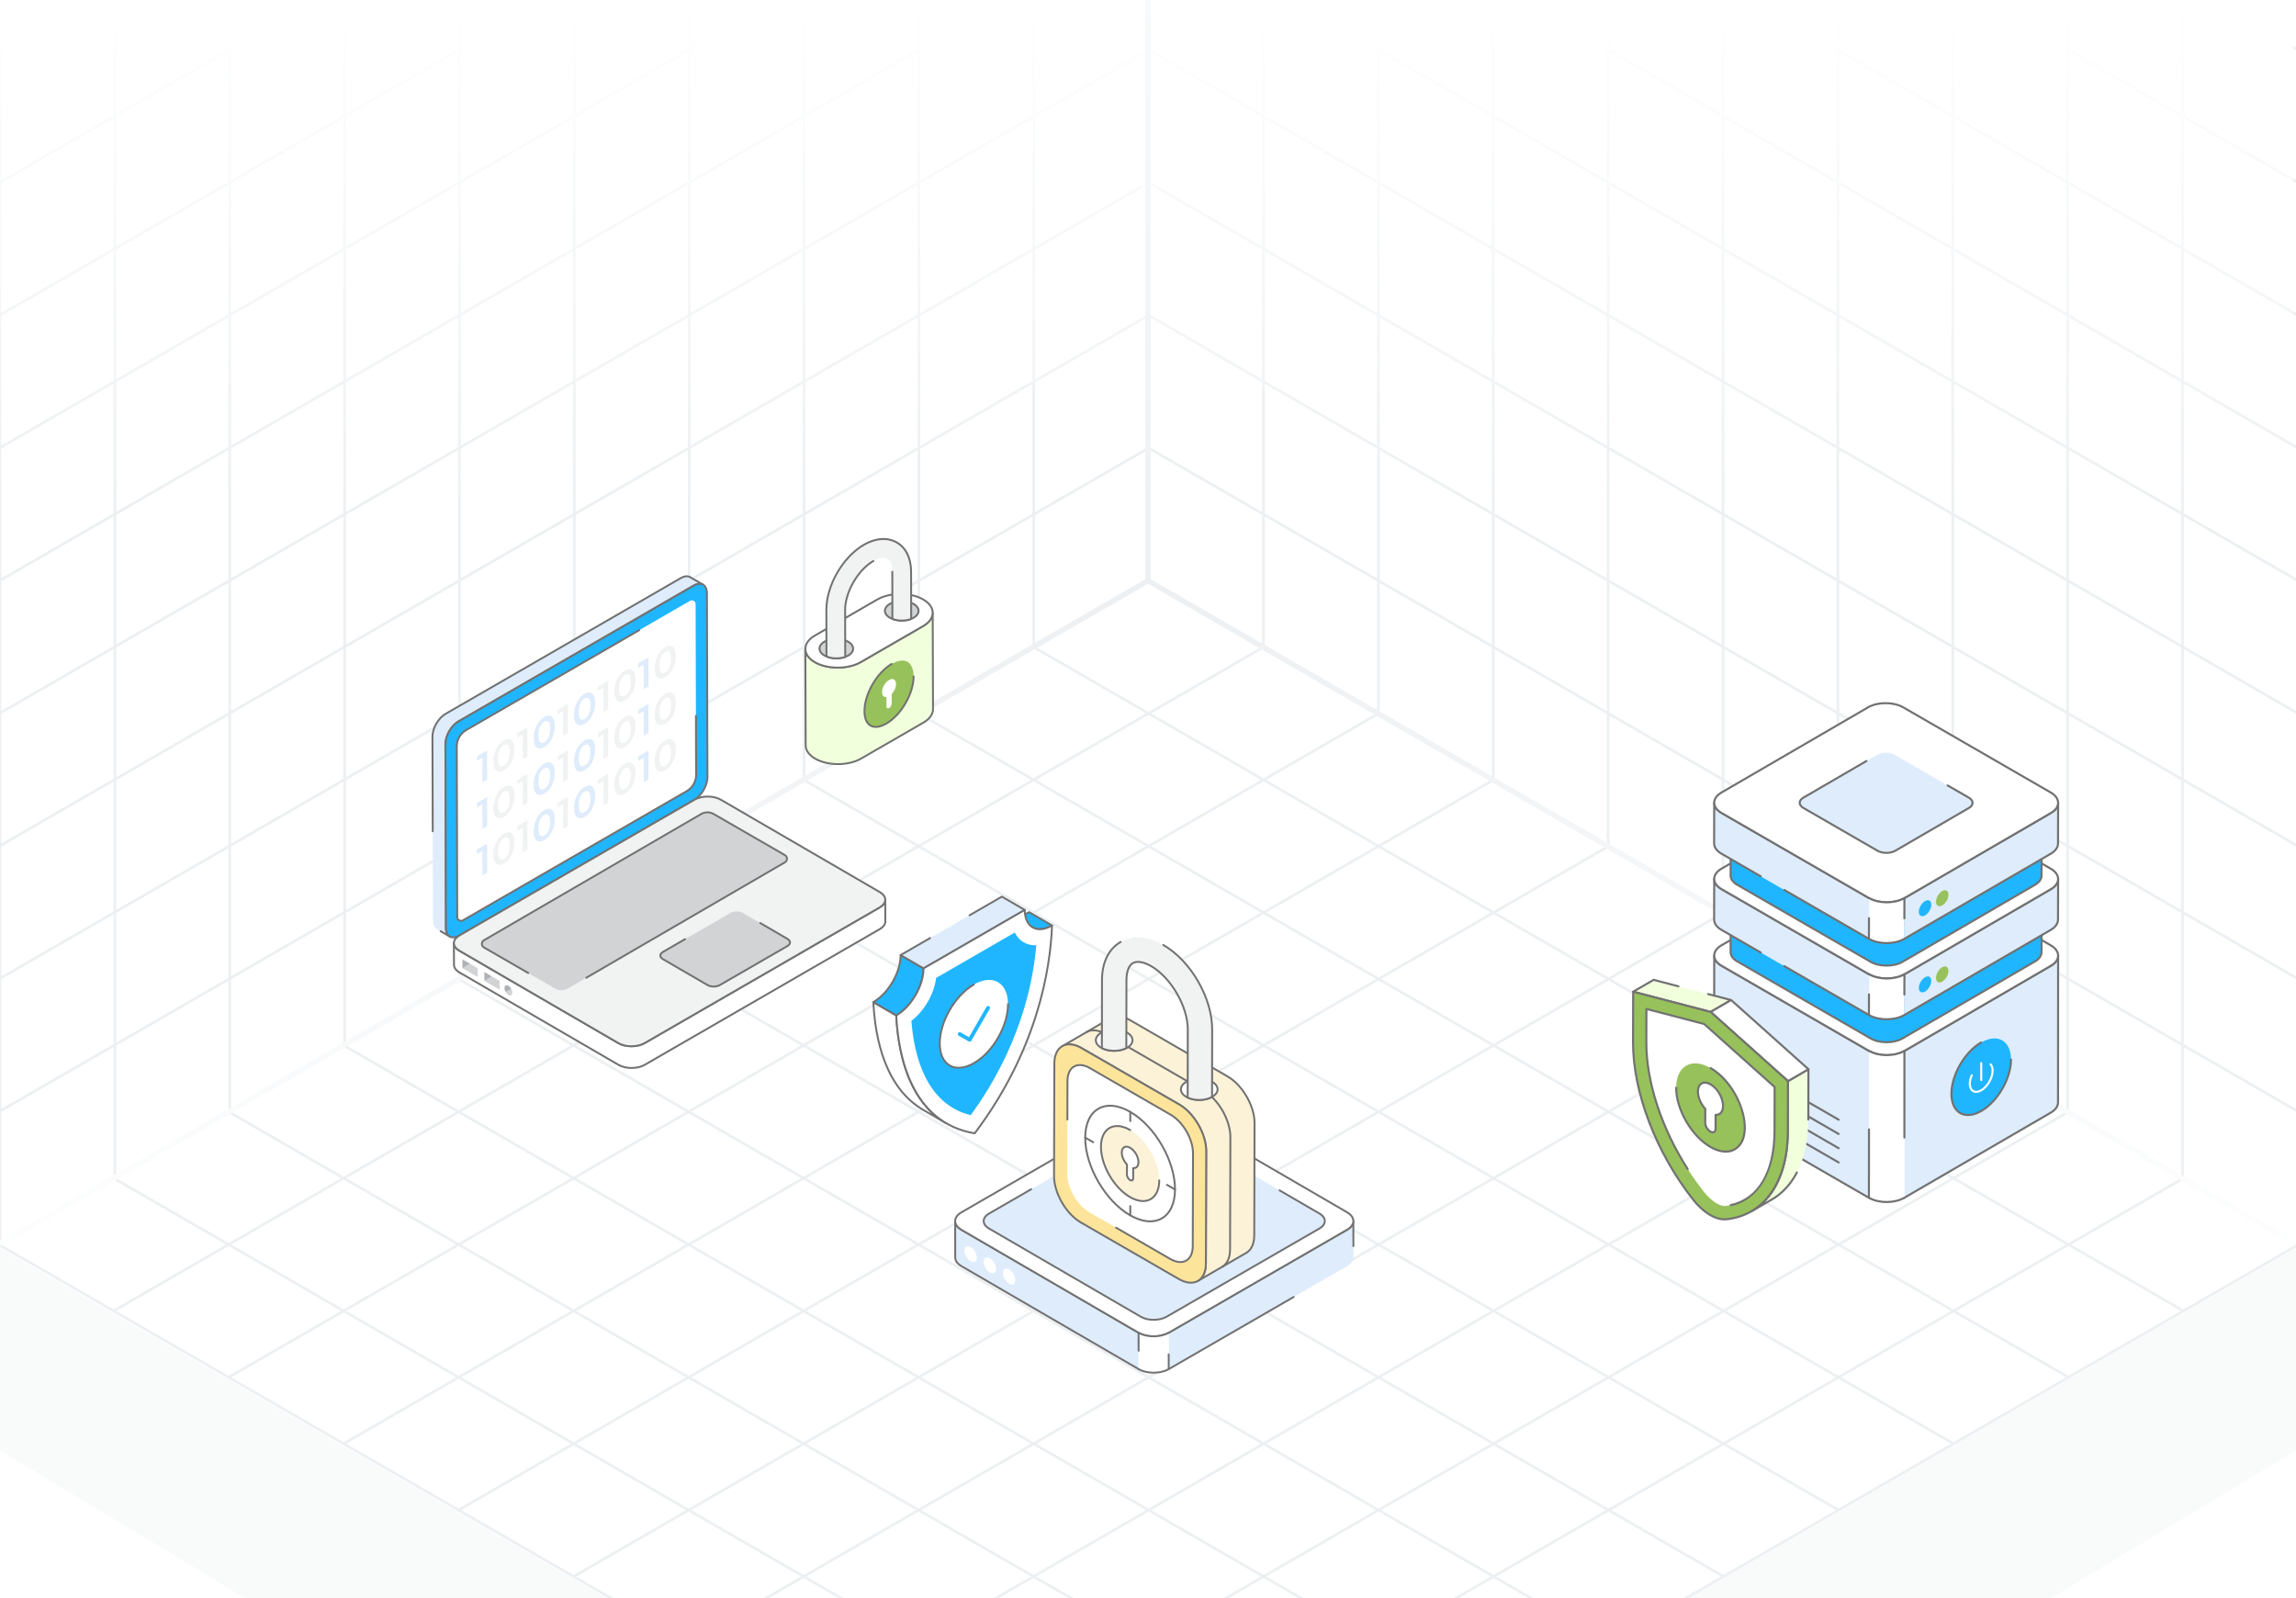 <svg width="431" height="300" viewBox="0 0 431 300" fill="none" xmlns="http://www.w3.org/2000/svg">
<rect x="0" y="0" width="431" height="300" fill="#333333" stroke="none"/>
<g clip-path="url(#clip0_2035_38878)">
<rect width="431" height="300" fill="white"/>
<path d="M237.193 121.463L21.336 246.088M258.779 133.925L42.922 258.55M280.365 146.388L64.507 271.013M301.95 158.85L86.093 283.475M323.536 171.313L107.679 295.938M345.122 183.775L129.265 308.4M366.707 196.238L150.85 320.863M388.293 208.7L172.436 333.325M409.879 221.163L194.022 345.788M194.022 121.463L409.879 246.088M172.436 133.925L388.293 258.55M150.85 146.388L366.707 271.013M129.265 158.85L345.122 283.475M107.679 171.313L323.536 295.938M86.093 183.775L301.95 308.4M64.507 196.238L280.365 320.863M42.922 208.7L258.779 333.325M21.336 221.163L237.193 345.788M215.607 109L-0.25 233.625L215.607 358.25L431.464 233.625L215.607 109Z" stroke="#EDF0F2" stroke-width="0.5"/>
<path d="M237.188 -127.629V121.454M258.75 -115.18V133.904M280.313 -102.731V146.353M301.876 -90.281V158.802M323.438 -77.832V171.251M345.001 -65.383V183.7M366.564 -52.934V196.15M388.126 -40.484V208.599M409.689 -28.035V221.048M215.625 -115.17L431.251 9.322M215.625 -90.261L431.251 34.23M215.625 -65.353L431.251 59.139M215.625 -40.445L431.251 84.047M215.625 -15.536L431.251 108.956M215.625 9.372L431.251 133.864M215.625 34.28L431.251 158.772M215.625 59.189L431.251 183.681M215.625 84.097L431.251 208.589M215.625 -140.078V109.005L431.251 233.497V-15.586L215.625 -140.078Z" stroke="#EDF0F2" stroke-width="0.5"/>
<path d="M194.062 -127.629V121.454M172.5 -115.18V133.904M150.937 -102.731V146.353M129.374 -90.281V158.802M107.812 -77.832V171.251M86.249 -65.383V183.7M64.686 -52.934V196.15M43.124 -40.484V208.599M21.561 -28.035V221.048M215.625 -115.17L-0.001 9.322M215.625 -90.261L-0.001 34.23M215.625 -65.353L-0.001 59.139M215.625 -40.445L-0.001 84.047M215.625 -15.536L-0.001 108.956M215.625 9.372L-0.001 133.864M215.625 34.28L-0.001 158.772M215.625 59.189L-0.001 183.681M215.625 84.097L-0.001 208.589M215.625 -140.078V109.005L-0.001 233.497V-15.586L215.625 -140.078Z" stroke="#EDF0F2" stroke-width="0.5"/>
<path d="M215.5 0L-0.5 0V184.5L215.5 60L215.5 0Z" fill="url(#paint0_linear_2035_38878)"/>
<path d="M214.5 0L430.5 0V184.5L214.5 60L214.5 0Z" fill="url(#paint1_linear_2035_38878)"/>
<path d="M215.5 402L431.5 272V234L215.5 358.5L215.5 402Z" fill="#F9FAFA"/>
<path d="M215.5 402L-0.5 272V234L215.5 358.5L215.5 402Z" fill="#F9FAFA"/>
<path d="M0 233.5L215.5 109M215.5 109L431 233.5M215.5 109V0" stroke="url(#paint2_radial_2035_38878)"/>
<path d="M179.303 229.227L179.316 236.056C179.316 236.648 179.702 237.233 180.473 237.679L213.748 257.013L213.728 250.184L180.46 230.849C179.688 230.404 179.303 229.812 179.303 229.227Z" fill="#DEECFB"/>
<path d="M219.376 250.18L219.396 257.01L252.883 237.675C253.668 237.223 254.061 236.624 254.061 236.033L254.047 229.203C254.047 229.795 253.655 230.394 252.87 230.846L219.376 250.18Z" fill="#DEECFB"/>
<path d="M213.836 256.858L180.561 237.523C179.872 237.125 179.493 236.603 179.493 236.054L179.482 230.238C179.693 230.524 179.993 230.784 180.37 231.002C215.712 251.444 213.702 250.577 213.881 250.272C213.93 250.187 213.902 250.078 213.816 250.029L180.548 230.694C179.871 230.303 179.482 229.769 179.48 229.23V229.225C179.479 229.126 179.4 229.047 179.301 229.047C179.301 229.047 179.301 229.047 179.301 229.047C179.203 229.047 179.123 229.127 179.123 229.225C179.123 229.227 179.123 229.228 179.123 229.23L179.137 236.054C179.137 236.736 179.579 237.367 180.383 237.831L213.657 257.165C213.859 257.285 214.04 256.976 213.836 256.858Z" fill="#717171"/>
<path d="M219.374 250.361C219.404 250.361 219.435 250.353 219.463 250.337L252.957 231.002C253.348 230.777 253.656 230.513 253.869 230.224L253.876 233.916C253.877 234.015 253.956 234.094 254.054 234.094H254.055C254.153 234.094 254.233 234.014 254.232 233.916L254.224 229.205C254.223 229.107 254.144 229.027 254.046 229.027C253.947 229.027 253.868 229.107 253.868 229.205C253.868 229.753 253.471 230.295 252.779 230.694L219.285 250.029C219.2 250.078 219.171 250.187 219.22 250.272C219.253 250.329 219.313 250.361 219.374 250.361Z" fill="#717171"/>
<path d="M219.394 257.188C219.424 257.188 219.455 257.18 219.483 257.164L242.94 243.621C243.025 243.572 243.055 243.463 243.005 243.378C242.956 243.293 242.847 243.264 242.762 243.312L219.305 256.855C219.22 256.905 219.19 257.014 219.24 257.099C219.272 257.156 219.333 257.188 219.394 257.188Z" fill="#717171"/>
<path d="M180.481 227.578C178.918 228.48 178.91 229.947 180.463 230.849L213.732 250.183C215.289 251.088 217.816 251.085 219.379 250.183L252.87 230.847C254.433 229.944 254.441 228.483 252.884 227.579L219.615 208.244C218.062 207.342 215.535 207.34 213.973 208.242L180.481 227.578Z" fill="white"/>
<path d="M219.467 250.336L252.959 231C253.774 230.529 254.224 229.893 254.225 229.208C254.226 228.527 253.781 227.893 252.973 227.424L219.704 208.089C218.102 207.159 215.491 207.158 213.883 208.086L180.391 227.422C179.576 227.894 179.126 228.532 179.125 229.218C179.124 229.9 179.567 230.534 180.373 231.001L213.642 250.336C215.251 251.271 217.862 251.262 219.467 250.336ZM216.792 207.742C217.783 207.742 218.773 207.96 219.525 208.397L252.794 227.731C253.488 228.135 253.869 228.659 253.868 229.208C253.867 229.76 253.481 230.287 252.78 230.691L219.289 250.027C217.777 250.901 215.324 250.9 213.821 250.028L180.551 230.694C179.861 230.292 179.481 229.768 179.481 229.219C179.482 228.664 179.868 228.136 180.569 227.731L214.061 208.395C214.815 207.959 215.804 207.742 216.792 207.742Z" fill="#717171"/>
<path d="M185.664 227.81C184.325 228.583 184.318 229.839 185.648 230.612L214.153 247.177C215.487 247.952 217.652 247.95 218.991 247.177L247.685 230.61C249.024 229.837 249.031 228.585 247.697 227.81L219.193 211.245C217.863 210.472 215.698 210.47 214.359 211.243L185.664 227.81Z" fill="#DEECFB"/>
<path d="M219.077 247.332L247.772 230.766C248.479 230.358 248.868 229.804 248.869 229.208C248.87 228.615 248.485 228.065 247.785 227.658L240.292 223.303C240.208 223.253 240.098 223.283 240.048 223.367C239.999 223.453 240.028 223.562 240.113 223.611L247.606 227.965C248.191 228.306 248.514 228.747 248.513 229.208C248.513 229.671 248.186 230.115 247.594 230.457L218.899 247.023C217.611 247.769 215.521 247.768 214.24 247.024L185.736 230.459C185.152 230.12 184.831 229.679 184.831 229.217C184.832 228.752 185.158 228.307 185.751 227.965L193.662 223.398C193.748 223.349 193.777 223.24 193.727 223.155C193.678 223.07 193.569 223.042 193.484 223.089L185.573 227.657C184.866 228.065 184.476 228.619 184.475 229.217C184.474 229.811 184.859 230.361 185.557 230.767L214.062 247.332C215.437 248.133 217.688 248.134 219.077 247.332Z" fill="#717171"/>
<path d="M213.731 250.18L213.746 257.01C215.303 257.915 217.83 257.912 219.393 257.01L219.377 250.18C217.815 251.082 215.288 251.084 213.731 250.18Z" fill="white"/>
<path d="M219.481 257.165C219.537 257.133 219.571 257.074 219.57 257.01L219.561 254.236C219.561 254.138 219.481 254.059 219.383 254.059C219.383 254.059 219.383 254.059 219.382 254.059C219.284 254.059 219.204 254.139 219.205 254.237L219.214 256.907C217.696 257.73 215.309 257.714 213.835 256.857C213.751 256.806 213.642 256.836 213.592 256.921C213.543 257.007 213.571 257.115 213.657 257.165C215.262 258.098 217.875 258.093 219.481 257.165Z" fill="#717171"/>
<path d="M213.74 253.742H213.74C213.839 253.742 213.918 253.662 213.918 253.563L213.909 250.479C215.521 251.264 217.941 251.215 219.466 250.336C219.551 250.287 219.58 250.178 219.531 250.093C219.482 250.008 219.372 249.98 219.288 250.028C217.775 250.901 215.322 250.9 213.82 250.028C213.765 249.996 213.697 249.996 213.641 250.028C213.586 250.06 213.552 250.119 213.552 250.183L213.562 253.565C213.562 253.663 213.642 253.742 213.74 253.742Z" fill="#717171"/>
<path d="M189.437 238.297C188.793 237.925 188.27 238.223 188.268 238.963C188.266 239.702 188.786 240.602 189.429 240.974C190.072 241.345 190.596 241.047 190.598 240.308C190.6 239.568 190.08 238.668 189.437 238.297Z" fill="white"/>
<path d="M185.823 236.191C185.18 235.82 184.657 236.118 184.655 236.857C184.653 237.596 185.172 238.497 185.816 238.868C186.459 239.24 186.982 238.941 186.984 238.202C186.986 237.463 186.467 236.563 185.823 236.191Z" fill="white"/>
<path d="M182.21 234.097C181.567 233.726 181.043 234.024 181.041 234.763C181.039 235.503 181.559 236.403 182.202 236.774C182.846 237.146 183.369 236.848 183.371 236.108C183.373 235.369 182.853 234.469 182.21 234.097Z" fill="white"/>
<path d="M199.4 196.394C200.322 195.857 201.603 195.929 203.012 196.745L221.367 207.338C224.171 208.962 226.439 212.882 226.424 216.101L226.367 237.196C226.36 238.791 225.795 239.921 224.887 240.444L233.964 235.172C234.872 234.642 235.438 233.519 235.445 231.917L235.502 210.829C235.509 207.61 233.241 203.683 230.437 202.066L212.089 191.473C210.68 190.657 209.4 190.578 208.477 191.115L199.4 196.394Z" fill="#FCF2D7"/>
<path d="M224.997 240.586L234.053 235.327C235.058 234.742 235.615 233.532 235.623 231.919L235.68 210.832C235.687 207.557 233.375 203.556 230.526 201.914L212.178 191.32C210.754 190.496 209.408 190.368 208.387 190.963L199.311 196.241C199.31 196.241 199.31 196.242 199.31 196.242C199.225 196.291 199.196 196.4 199.245 196.485C199.295 196.569 199.404 196.599 199.489 196.549C200.398 196.022 201.618 196.146 202.923 196.9L221.278 207.495C224.031 209.089 226.26 212.951 226.246 216.102L226.189 237.197C226.183 238.669 225.695 239.763 224.817 240.279L224.797 240.291C224.591 240.411 224.776 240.734 224.997 240.586ZM209.809 190.951C210.476 190.951 211.223 191.178 212 191.629L230.348 202.223C233.099 203.808 235.331 207.67 235.324 210.83L235.267 231.918C235.26 233.398 234.765 234.5 233.874 235.02L225.962 239.614C226.339 238.987 226.541 238.166 226.545 237.199L226.602 216.103C226.617 212.838 224.308 208.838 221.457 207.186L203.101 196.592C202.24 196.094 201.407 195.852 200.654 195.872L208.566 191.271C208.934 191.057 209.353 190.951 209.809 190.951Z" fill="#717171"/>
<path d="M203.017 196.743C200.213 195.124 197.931 196.425 197.922 199.642L197.862 220.733C197.853 223.955 200.12 227.877 202.924 229.496L221.275 240.09C224.079 241.709 226.361 240.414 226.37 237.192L226.43 216.101C226.439 212.884 224.172 208.957 221.368 207.338L203.017 196.743Z" fill="#FCE49A"/>
<path d="M226.546 237.194L226.605 216.102C226.615 212.83 224.304 208.83 221.454 207.185L203.104 196.59C201.685 195.77 200.342 195.644 199.32 196.231C198.307 196.814 197.746 198.026 197.742 199.641L197.682 220.733C197.673 224.005 199.984 228.005 202.833 229.651L221.183 240.245C224.105 241.931 226.536 240.561 226.546 237.194ZM200.737 196.224C201.404 196.224 202.15 196.45 202.926 196.898L221.276 207.493C224.028 209.082 226.258 212.943 226.249 216.101L226.19 237.192C226.181 240.287 224.04 241.485 221.361 239.937L203.011 229.342C200.26 227.753 198.029 223.892 198.038 220.735L198.098 199.643C198.102 198.159 198.599 197.057 199.498 196.54C199.865 196.329 200.283 196.224 200.737 196.224Z" fill="#717171"/>
<path d="M204.598 200.505C202.28 199.167 200.393 200.242 200.386 202.901L200.336 220.336C200.329 223 202.203 226.241 204.521 227.58L219.69 236.337C222.008 237.676 223.894 236.605 223.902 233.942L223.951 216.507C223.959 213.847 222.085 210.602 219.767 209.263L204.598 200.505Z" fill="white"/>
<path d="M224.08 233.943L224.129 216.508C224.137 213.793 222.22 210.474 219.856 209.109L204.686 200.351C203.504 199.669 202.382 199.563 201.528 200.055C200.68 200.542 200.211 201.554 200.208 202.901L200.187 210.163C200.186 210.262 200.266 210.342 200.364 210.342H200.365C200.463 210.342 200.542 210.262 200.543 210.164L200.564 202.902C200.567 201.686 200.972 200.785 201.705 200.364C202.444 199.938 203.44 200.043 204.508 200.66L219.678 209.418C221.943 210.725 223.781 213.906 223.773 216.506L223.723 233.941C223.716 236.446 221.998 237.465 219.779 236.183L209.6 230.306C209.515 230.257 209.406 230.286 209.357 230.371C209.307 230.456 209.336 230.565 209.422 230.615L219.601 236.492C222.072 237.918 224.072 236.706 224.08 233.943Z" fill="#717171"/>
<path d="M229.424 237.988C229.455 237.988 229.486 237.981 229.514 237.964C230.519 237.378 231.076 236.167 231.083 234.556L231.141 213.468C231.148 210.193 228.836 206.192 225.987 204.55L207.639 193.956C206.215 193.133 204.87 193.005 203.848 193.599C203.763 193.649 203.734 193.757 203.784 193.843C203.833 193.927 203.943 193.957 204.027 193.907C204.933 193.381 206.152 193.508 207.461 194.265L225.809 204.859C228.559 206.444 230.791 210.306 230.784 213.467L230.727 234.555C230.721 236.035 230.226 237.136 229.335 237.656C229.25 237.706 229.221 237.815 229.271 237.9C229.304 237.957 229.363 237.988 229.424 237.988Z" fill="#717171"/>
<path d="M206.681 196.657C206.728 196.689 206.783 196.72 206.838 196.744C208.126 197.427 210.113 197.427 211.432 196.752C211.472 196.728 211.511 196.712 211.55 196.689C211.558 196.689 211.566 196.673 211.582 196.673C212.917 195.903 212.932 194.655 211.621 193.862C211.566 193.83 211.503 193.791 211.44 193.76C210.137 193.092 208.165 193.1 206.854 193.791C206.815 193.807 206.775 193.822 206.744 193.846C206.744 193.846 206.736 193.854 206.728 193.854C205.385 194.623 205.362 195.88 206.681 196.657Z" fill="white"/>
<path d="M211.512 196.914L211.57 196.883C211.593 196.871 211.616 196.86 211.639 196.846C211.64 196.845 211.641 196.845 211.643 196.844C211.652 196.841 211.661 196.836 211.669 196.832C213.125 195.991 213.138 194.575 211.711 193.713L211.66 193.683C211.615 193.657 211.566 193.628 211.518 193.605C210.164 192.912 208.122 192.924 206.769 193.638C206.739 193.648 206.695 193.667 206.651 193.696C206.647 193.698 206.643 193.701 206.638 193.703C205.177 194.541 205.151 195.964 206.585 196.812C206.64 196.848 206.704 196.885 206.768 196.912C208.09 197.615 210.136 197.619 211.512 196.914ZM211.472 196.532C211.467 196.534 211.462 196.537 211.457 196.54L211.41 196.565C211.386 196.577 211.363 196.589 211.339 196.603C209.303 197.644 205.873 196.846 205.883 195.271C205.886 194.804 206.215 194.358 206.811 194.015C206.833 194.004 206.853 193.991 206.868 193.976C206.864 193.981 206.895 193.969 206.917 193.961C208.195 193.289 210.097 193.275 211.358 193.922C211.401 193.944 211.442 193.968 211.48 193.991L211.531 194.02C212.72 194.74 212.708 195.818 211.498 196.519C211.489 196.523 211.48 196.527 211.472 196.532Z" fill="#717171"/>
<path d="M222.645 205.882C222.739 205.937 222.841 205.992 222.944 206.039C224.279 206.675 226.25 206.636 227.522 205.913C227.53 205.913 227.538 205.905 227.545 205.905C228.88 205.128 228.904 203.887 227.585 203.094C227.569 203.086 227.553 203.078 227.538 203.07C226.289 202.356 224.318 202.308 222.959 202.952C222.873 202.984 222.794 203.023 222.716 203.07C222.716 203.07 222.708 203.078 222.7 203.078C221.349 203.856 221.334 205.112 222.645 205.882Z" fill="white"/>
<path d="M227.597 206.073C227.597 206.073 227.598 206.073 227.599 206.072C227.612 206.068 227.624 206.063 227.635 206.056C229.09 205.211 229.113 203.802 227.677 202.939L227.622 202.91C226.334 202.173 224.295 202.12 222.884 202.789C222.802 202.818 222.714 202.861 222.625 202.914C222.62 202.916 222.616 202.919 222.612 202.921C221.136 203.77 221.128 205.194 222.555 206.033C222.555 206.033 222.556 206.033 222.556 206.033C222.656 206.091 222.763 206.148 222.87 206.198C224.263 206.861 226.29 206.807 227.597 206.073ZM227.47 205.74C227.457 205.744 227.446 205.749 227.434 205.755C226.222 206.445 224.324 206.495 223.021 205.875C222.921 205.83 222.825 205.778 222.735 205.725C221.539 205.022 221.561 203.937 222.789 203.23C222.796 203.227 222.802 203.223 222.808 203.22C222.877 203.179 222.945 203.145 223.02 203.117C224.352 202.487 226.249 202.535 227.45 203.222L227.507 203.251C228.674 203.954 228.688 205.024 227.47 205.74Z" fill="#717171"/>
<path d="M206.838 196.744C208.126 197.427 210.113 197.427 211.432 196.752L211.44 193.76V193.281L211.456 183.983C211.456 182.405 211.896 181.227 212.665 180.795C213.451 180.347 214.684 180.559 216.081 181.353C219.819 183.512 222.984 188.97 222.968 193.258L222.961 202.484V202.948L222.945 206.034C224.28 206.67 226.251 206.631 227.523 205.908L227.539 203.065V202.555L227.547 193.266C227.563 187.337 223.534 180.363 218.374 177.387C215.532 175.738 212.61 175.526 210.372 176.821C208.118 178.109 206.878 180.661 206.862 183.968L206.854 193.304V193.791L206.838 196.744Z" fill="#F1F2F2"/>
<path d="M227.611 206.065C227.666 206.033 227.701 205.975 227.701 205.911L227.717 202.556L227.725 193.267C227.741 187.282 223.673 180.239 218.463 177.234C218.378 177.185 218.269 177.215 218.22 177.299C218.171 177.385 218.2 177.493 218.285 177.543C223.395 180.49 227.384 187.396 227.368 193.266L227.346 205.804C226.162 206.429 224.39 206.479 223.124 205.921L223.139 202.486L223.146 193.259C223.163 188.917 219.968 183.394 216.17 181.2C214.693 180.362 213.416 180.162 212.577 180.642C211.752 181.105 211.278 182.324 211.278 183.985L211.254 196.643C210.025 197.224 208.212 197.221 207.017 196.636L207.032 193.306L207.04 183.969C207.055 180.713 208.27 178.229 210.46 176.977C210.546 176.929 210.576 176.82 210.527 176.735C210.478 176.648 210.369 176.619 210.284 176.669C207.978 177.986 206.7 180.579 206.684 183.968C206.697 197.476 206.573 196.805 206.755 196.902C208.092 197.612 210.137 197.616 211.513 196.912C211.572 196.881 211.61 196.821 211.61 196.754L211.634 183.985C211.634 182.479 212.052 181.344 212.752 180.951C213.468 180.545 214.65 180.746 215.993 181.509C219.693 183.646 222.806 189.027 222.79 193.259L222.767 206.034C222.767 206.103 222.806 206.166 222.868 206.196C224.276 206.867 226.314 206.801 227.611 206.065Z" fill="#717171"/>
<path d="M212.17 208.726C207.515 206.038 203.728 208.196 203.712 213.563C203.697 218.912 207.46 225.429 212.115 228.116C216.77 230.804 220.557 228.646 220.572 223.297C220.587 217.93 216.825 211.414 212.17 208.726Z" fill="white"/>
<path d="M220.75 223.295C220.765 217.887 216.956 211.282 212.259 208.569C209.944 207.233 207.757 207.022 206.101 207.973C204.454 208.922 203.542 210.906 203.534 213.559C203.519 218.958 207.328 225.556 212.026 228.268C216.849 231.052 220.735 228.738 220.75 223.295ZM208.391 207.742C209.518 207.742 210.775 208.124 212.081 208.878C216.68 211.533 220.409 218 220.394 223.293C220.379 228.51 216.74 230.579 212.204 227.959C207.605 225.305 203.876 218.845 203.89 213.561C203.898 211.039 204.746 209.165 206.279 208.282C206.905 207.922 207.618 207.742 208.391 207.742Z" fill="#717171"/>
<path d="M212.172 228.293C212.27 228.293 212.35 228.213 212.35 228.115V226.412C212.35 226.314 212.27 226.234 212.172 226.234C212.073 226.234 211.994 226.314 211.994 226.412V228.115C211.994 228.213 212.073 228.293 212.172 228.293Z" fill="#717171"/>
<path d="M212.172 210.634C212.27 210.634 212.35 210.554 212.35 210.456V208.725C212.35 208.627 212.27 208.547 212.172 208.547C212.073 208.547 211.994 208.627 211.994 208.725V210.456C211.994 210.554 212.073 210.634 212.172 210.634Z" fill="#717171"/>
<path d="M205.224 214.6C205.285 214.6 205.346 214.568 205.378 214.511C205.428 214.426 205.399 214.317 205.313 214.268L203.809 213.399C203.724 213.35 203.615 213.379 203.566 213.464C203.517 213.549 203.546 213.658 203.631 213.708L205.135 214.576C205.163 214.592 205.194 214.6 205.224 214.6Z" fill="#717171"/>
<path d="M220.572 223.473C220.633 223.473 220.693 223.441 220.726 223.385C220.775 223.3 220.746 223.191 220.662 223.142L219.159 222.267C219.075 222.217 218.965 222.246 218.915 222.331C218.866 222.416 218.894 222.525 218.979 222.574L220.482 223.449C220.51 223.466 220.541 223.473 220.572 223.473Z" fill="#717171"/>
<path d="M212.161 212.129C209.14 210.385 206.682 211.785 206.672 215.267C206.663 218.739 209.104 222.968 212.125 224.712C215.146 226.456 217.603 225.055 217.613 221.584C217.623 218.102 215.182 213.873 212.161 212.129Z" fill="#FCF2D7"/>
<path d="M214.579 225.644C215.131 225.644 215.643 225.514 216.096 225.254C217.184 224.628 217.786 223.326 217.791 221.586C217.791 221.487 217.712 221.407 217.613 221.407H217.613C217.515 221.407 217.435 221.487 217.435 221.585C217.43 223.192 216.892 224.385 215.918 224.945C214.938 225.511 213.622 225.372 212.214 224.559C209.247 222.846 206.84 218.679 206.85 215.27C206.859 211.914 209.177 210.612 212.071 212.285C212.157 212.333 212.266 212.304 212.314 212.219C212.364 212.135 212.335 212.025 212.249 211.976C209.127 210.174 206.504 211.624 206.494 215.268C206.484 218.792 208.97 223.098 212.036 224.867C212.929 225.383 213.795 225.644 214.579 225.644Z" fill="#717171"/>
<path d="M212.148 215.453C211.286 214.955 210.579 215.352 210.576 216.348C210.574 217.102 210.973 217.981 211.55 218.584L211.546 220.499C211.545 220.865 211.809 221.327 212.132 221.513C212.46 221.703 212.72 221.543 212.721 221.177L212.725 219.263C213.304 219.326 213.707 218.911 213.709 218.157C213.712 217.161 213.014 215.953 212.148 215.453Z" fill="white"/>
<path d="M212.899 221.185L212.903 219.453C213.428 219.422 213.884 219.008 213.887 218.165C213.89 217.098 213.165 215.842 212.236 215.305C211.253 214.737 210.4 215.222 210.398 216.354C210.395 217.114 210.776 218.012 211.372 218.661L211.368 220.506C211.367 220.935 211.67 221.459 212.043 221.675C212.496 221.936 212.898 221.68 212.899 221.185ZM212.725 219.092C212.681 219.092 212.639 219.108 212.606 219.137C212.568 219.171 212.547 219.219 212.547 219.269L212.543 221.184C212.541 221.794 211.722 221.116 211.724 220.507L211.728 218.592C211.728 218.545 211.71 218.501 211.679 218.468C211.115 217.878 210.751 217.048 210.754 216.356C210.756 215.5 211.314 215.182 212.058 215.614C212.873 216.084 213.533 217.228 213.531 218.163C213.529 218.712 213.285 219.153 212.744 219.093C212.738 219.092 212.731 219.092 212.725 219.092Z" fill="#717171"/>
<path d="M193.853 174.087L189.553 171.588C190.48 172.127 191.765 172.05 193.185 171.23L197.484 173.729C196.065 174.549 194.78 174.626 193.853 174.087Z" fill="#1FB6FF"/>
<path d="M195.192 174.613C194.671 174.613 194.189 174.49 193.764 174.243L189.467 171.746C189.466 171.745 189.465 171.744 189.464 171.744C189.379 171.694 189.35 171.586 189.399 171.5C189.448 171.415 189.558 171.386 189.643 171.436C190.553 171.966 191.779 171.838 193.096 171.078C193.152 171.046 193.22 171.047 193.274 171.079L197.574 173.577C197.629 173.609 197.663 173.667 197.663 173.731C197.663 173.795 197.629 173.853 197.574 173.885C196.736 174.368 195.926 174.613 195.192 174.613ZM193.942 173.935C194.79 174.427 195.911 174.351 197.122 173.726L193.184 171.438C192.346 171.905 191.532 172.139 190.807 172.113L193.942 173.935Z" fill="#717171"/>
<path d="M177.639 210.866L173.339 208.367C165.995 204.099 164.254 194.428 163.945 188.113L168.245 190.612C168.554 196.927 170.294 206.598 177.639 210.866Z" fill="white"/>
<path d="M177.637 211.042C177.606 211.042 177.576 211.035 177.547 211.018L173.248 208.519C166.03 204.325 164.108 195.111 163.766 188.121C163.762 188.055 163.795 187.993 163.851 187.959C163.907 187.925 163.977 187.925 164.033 187.958L168.333 190.457C168.385 190.487 168.418 190.542 168.421 190.601C168.759 197.504 170.647 206.596 177.726 210.711C177.811 210.76 177.84 210.868 177.791 210.954C177.758 211.01 177.698 211.042 177.637 211.042ZM164.139 188.431C164.52 195.291 166.459 204.162 173.426 208.212L174.927 209.084C169.871 204.424 168.378 196.757 168.07 190.716L164.139 188.431Z" fill="#717171"/>
<path d="M168.245 190.613L163.945 188.114C166.794 186.469 169.074 182.527 169.065 179.285L173.365 181.784C173.374 185.026 171.094 188.968 168.245 190.613Z" fill="#1FB6FF"/>
<path d="M168.243 190.789C168.212 190.789 168.182 190.78 168.154 190.764L163.854 188.265C163.799 188.233 163.766 188.175 163.766 188.112C163.766 188.048 163.8 187.989 163.855 187.957C166.637 186.351 168.894 182.46 168.885 179.284C168.885 179.22 168.919 179.161 168.974 179.129C169.03 179.097 169.098 179.098 169.152 179.13L173.452 181.628C173.507 181.66 173.541 181.718 173.541 181.781C173.55 185.072 171.213 189.101 168.332 190.765C168.305 190.781 168.274 190.789 168.243 190.789ZM164.292 188.108L168.243 190.405C170.955 188.785 173.146 185.008 173.185 181.884L169.235 179.589C169.11 182.718 166.965 186.415 164.292 188.108Z" fill="#717171"/>
<path d="M173.364 181.786L169.064 179.288L188.067 168.316L192.367 170.815L173.364 181.786Z" fill="#DEECFB"/>
<path d="M173.365 181.962C173.334 181.962 173.303 181.954 173.275 181.938L168.975 179.439C168.92 179.407 168.887 179.349 168.887 179.285C168.887 179.221 168.921 179.163 168.976 179.131L174.515 175.933C174.599 175.884 174.709 175.914 174.758 175.999C174.807 176.083 174.778 176.193 174.693 176.242L169.42 179.286L173.365 181.578L192.012 170.812L188.067 168.52L182.089 171.972C182.003 172.02 181.895 171.991 181.846 171.906C181.797 171.822 181.826 171.712 181.911 171.663L187.978 168.16C188.034 168.129 188.102 168.129 188.157 168.161L192.456 170.659C192.511 170.691 192.545 170.75 192.545 170.813C192.545 170.877 192.511 170.936 192.456 170.968L173.454 181.939C173.426 181.955 173.395 181.962 173.365 181.962Z" fill="#717171"/>
<path d="M192.366 170.816C192.375 174.058 194.664 175.363 197.486 173.734C197.185 181.746 194.804 197.057 182.965 212.75C171.077 210.756 168.617 198.24 168.244 190.616C171.093 188.971 173.373 185.029 173.364 181.788L192.366 170.816Z" fill="white"/>
<path d="M182.965 212.926C182.956 212.926 182.946 212.926 182.936 212.923C170.848 210.896 168.431 198.081 168.067 190.624C168.063 190.557 168.098 190.494 168.155 190.46C170.938 188.854 173.194 184.963 173.186 181.787C173.185 181.723 173.219 181.664 173.275 181.632L192.277 170.661C192.332 170.629 192.4 170.629 192.455 170.661C192.51 170.693 192.544 170.751 192.544 170.814C192.548 172.311 193.048 173.421 193.951 173.941C194.861 174.463 196.084 174.336 197.397 173.578C197.453 173.544 197.522 173.545 197.577 173.58C197.633 173.613 197.666 173.674 197.664 173.739C197.372 181.529 195.092 196.969 183.108 212.855C183.074 212.901 183.021 212.926 182.965 212.926ZM168.428 190.713C168.804 198.058 171.196 210.521 182.889 212.554C194.599 196.987 196.956 181.868 197.295 174.039C195.972 174.724 194.731 174.8 193.774 174.249C192.82 173.701 192.266 172.596 192.196 171.119L173.541 181.889C173.502 185.124 171.235 189.035 168.428 190.713Z" fill="#717171"/>
<path d="M182.214 209.339C173.664 207.235 171.543 197.81 171.092 191.619C173.511 189.781 175.365 186.565 175.724 183.577L190.492 175.051C191.282 176.694 192.799 177.453 194.304 177.453C194.38 177.453 194.457 177.452 194.534 177.448C193.904 184.781 191.342 196.844 182.214 209.339Z" fill="#1FB6FF"/>
<path d="M182.793 184.824C186.331 182.781 189.21 184.421 189.221 188.5C189.233 192.566 186.373 197.519 182.835 199.562C179.296 201.605 176.418 199.965 176.406 195.899C176.395 191.82 179.255 186.867 182.793 184.824Z" fill="white"/>
<path d="M176.231 195.902C176.219 191.778 179.124 186.74 182.706 184.672C182.791 184.623 182.9 184.652 182.949 184.738C182.999 184.822 182.969 184.932 182.884 184.981C179.401 186.992 176.575 191.891 176.587 195.901C176.597 199.842 179.336 201.381 182.748 199.411C186.232 197.399 189.057 192.506 189.046 188.504C189.045 188.405 189.125 188.325 189.223 188.325H189.224C189.322 188.325 189.402 188.404 189.402 188.502C189.413 192.619 186.508 197.65 182.926 199.72C179.247 201.841 176.242 200.087 176.231 195.902Z" fill="#717171"/>
<path d="M182.027 195.545C181.968 195.545 181.907 195.529 181.852 195.498L179.971 194.426C179.8 194.328 179.74 194.111 179.838 193.939C179.935 193.769 180.152 193.71 180.324 193.807L181.896 194.704L185.175 189.014C185.273 188.844 185.49 188.785 185.661 188.883C185.831 188.982 185.89 189.2 185.791 189.37L182.336 195.367C182.271 195.481 182.151 195.545 182.027 195.545Z" fill="#1FB6FF"/>
<path d="M127.792 108.518C128.482 108.121 129.102 108.079 129.555 108.344L131.982 109.759C131.536 109.494 130.909 109.529 130.219 109.926L86.081 135.413C84.715 136.201 83.607 138.118 83.614 139.679L83.712 174.22C83.712 175 83.99 175.544 84.429 175.802L82.002 174.387C81.556 174.129 81.284 173.585 81.284 172.805L81.18 138.264C81.18 136.703 82.281 134.786 83.647 133.998L127.792 108.518Z" fill="#DEECFB"/>
<path d="M84.429 175.985C84.398 175.985 84.367 175.977 84.338 175.96L82.621 174.959C82.535 174.909 82.506 174.799 82.556 174.714C82.606 174.628 82.716 174.598 82.801 174.649L83.692 175.168C83.587 174.897 83.532 174.579 83.532 174.223L83.434 139.683C83.427 138.062 84.574 136.079 85.991 135.262L130.129 109.774C130.447 109.591 130.764 109.477 131.063 109.434L129.464 108.502C129.055 108.262 128.492 108.325 127.881 108.677L83.736 134.158C82.425 134.914 81.359 136.757 81.359 138.267L81.412 156.047C81.413 156.146 81.333 156.227 81.234 156.227C81.234 156.227 81.234 156.227 81.233 156.227C81.134 156.227 81.054 156.147 81.054 156.048L81 138.268C81 136.643 82.147 134.66 83.557 133.847L127.702 108.366C128.429 107.948 129.119 107.885 129.645 108.193L132.056 109.598C132.062 109.601 132.068 109.605 132.073 109.608C132.158 109.659 132.186 109.768 132.136 109.853C132.086 109.938 131.976 109.967 131.891 109.917L131.877 109.909C131.474 109.679 130.903 109.743 130.308 110.085L86.17 135.573C84.852 136.332 83.786 138.176 83.793 139.682L83.89 174.222C83.89 174.906 84.114 175.413 84.519 175.651C84.605 175.701 84.634 175.81 84.584 175.896C84.55 175.953 84.49 175.985 84.429 175.985Z" fill="#717171"/>
<path d="M130.221 109.929C131.587 109.14 132.699 109.774 132.703 111.339L132.801 145.878C132.806 147.448 131.701 149.355 130.335 150.144L86.193 175.63C84.827 176.418 83.716 175.79 83.711 174.22L83.613 139.681C83.609 138.116 84.713 136.203 86.079 135.415L130.221 109.929Z" fill="#1FB6FF"/>
<path d="M85.08 176.151C84.814 176.151 84.565 176.088 84.346 175.962C83.823 175.661 83.534 175.043 83.532 174.221L83.434 139.682C83.429 138.06 84.576 136.076 85.989 135.259L130.131 109.775C130.853 109.359 131.541 109.296 132.067 109.6C132.591 109.901 132.88 110.518 132.882 111.339L132.98 145.878C132.985 147.5 131.838 149.484 130.424 150.3L86.283 175.785C85.862 176.028 85.453 176.151 85.08 176.151ZM131.331 109.769C131.022 109.769 130.674 109.875 130.311 110.085L86.169 135.57C84.854 136.329 83.788 138.173 83.792 139.681L83.89 174.22C83.892 174.909 84.117 175.416 84.524 175.651C84.936 175.888 85.496 175.825 86.103 175.475L130.245 149.989C131.56 149.231 132.626 147.387 132.622 145.879L132.524 111.34C132.522 110.653 132.296 110.145 131.889 109.91C131.724 109.816 131.536 109.769 131.331 109.769Z" fill="#717171"/>
<path d="M87.516 137.044L129.516 112.795C129.988 112.523 130.579 112.862 130.58 113.408L130.671 145.436C130.674 146.707 129.998 147.882 128.897 148.518L86.897 172.767C86.425 173.04 85.834 172.7 85.833 172.155L85.742 140.127C85.739 138.856 86.415 137.68 87.516 137.044Z" fill="white"/>
<path d="M85.655 172.155L85.564 140.127C85.561 138.796 86.275 137.555 87.428 136.889L119.9 118.141C119.985 118.092 120.095 118.121 120.144 118.207C120.194 118.293 120.165 118.403 120.079 118.452L87.607 137.2C86.565 137.801 85.92 138.923 85.923 140.126L86.014 172.154C86.014 172.561 86.457 172.817 86.809 172.612L128.809 148.362C129.851 147.761 130.496 146.639 130.493 145.437L130.462 134.401C130.462 134.301 130.542 134.221 130.641 134.221H130.641C130.74 134.221 130.82 134.301 130.82 134.399L130.852 145.435C130.855 146.767 130.141 148.007 128.989 148.673L86.988 172.922C86.392 173.265 85.657 172.834 85.655 172.155Z" fill="#717171"/>
<path d="M165.164 174.401C165.854 174.003 166.196 173.481 166.196 172.965L166.175 168.891C166.175 169.406 165.833 169.929 165.15 170.326L121.005 195.814C119.639 196.601 117.437 196.601 116.085 195.814L86.221 178.46C85.545 178.063 85.21 177.554 85.203 177.038L85.224 181.119C85.224 181.628 85.558 182.144 86.235 182.534L116.099 199.888C117.451 200.676 119.653 200.676 121.019 199.888L165.164 174.401Z" fill="white"/>
<path d="M116.008 200.046L86.144 182.692C85.435 182.283 85.044 181.726 85.044 181.122L85.023 177.042C85.023 176.943 85.102 176.863 85.201 176.862C85.202 176.862 85.202 176.862 85.203 176.862C85.301 176.862 85.38 176.94 85.382 177.039C85.382 177.039 85.382 177.04 85.382 177.041C85.388 177.51 85.718 177.96 86.311 178.308L116.174 195.662C117.475 196.419 119.602 196.418 120.915 195.661L165.06 170.174C165.654 169.829 165.995 169.362 165.995 168.894C165.995 168.795 166.075 168.715 166.174 168.715H166.174C166.273 168.715 166.353 168.795 166.353 168.893L166.374 172.967C166.374 173.578 165.976 174.143 165.253 174.559L121.108 200.047C119.695 200.861 117.407 200.861 116.008 200.046ZM85.387 177.996L85.403 181.122C85.403 181.592 85.73 182.039 86.324 182.382L116.188 199.737C117.489 200.493 119.616 200.494 120.929 199.736L165.074 174.248C165.074 174.248 165.074 174.248 165.074 174.248C165.682 173.899 166.016 173.444 166.016 172.968L166 169.85C165.815 170.084 165.559 170.298 165.24 170.484L121.095 195.972C119.681 196.786 117.393 196.786 115.994 195.972L86.13 178.618C85.82 178.436 85.57 178.225 85.387 177.996Z" fill="#717171"/>
<path d="M86.234 175.606C84.868 176.394 84.861 177.669 86.218 178.457L116.081 195.812C117.434 196.598 119.638 196.6 121.005 195.812L165.147 170.326C166.513 169.538 166.52 168.258 165.167 167.472L135.304 150.118C133.947 149.329 131.742 149.331 130.376 150.12L86.234 175.606Z" fill="#F1F2F2"/>
<path d="M115.991 195.966L86.128 178.611C85.416 178.198 85.025 177.639 85.025 177.036C85.026 176.429 85.424 175.866 86.144 175.449L130.286 149.964C131.701 149.148 133.992 149.147 135.394 149.963L165.257 167.317C165.966 167.729 166.356 168.288 166.355 168.892C166.354 169.5 165.957 170.065 165.236 170.481L121.094 195.966C119.688 196.778 117.398 196.784 115.991 195.966ZM86.324 175.76C85.719 176.11 85.385 176.563 85.384 177.036C85.383 177.506 85.712 177.955 86.308 178.302L116.171 195.656C117.475 196.414 119.603 196.414 120.915 195.655L165.057 170.171C166.302 169.452 166.312 168.344 165.077 167.626L135.214 150.272C133.91 149.515 131.781 149.515 130.465 150.275L86.324 175.76Z" fill="#717171"/>
<path d="M124.437 178.702C123.798 179.071 123.794 179.672 124.429 180.041L132.811 184.912C133.452 185.284 134.49 185.284 135.129 184.916L147.82 177.588C148.459 177.219 148.463 176.618 147.822 176.246L139.44 171.374C138.805 171.005 137.767 171.005 137.128 171.374L124.437 178.702Z" fill="#D1D3D4"/>
<path d="M132.72 185.068L124.338 180.197C123.584 179.76 123.584 178.988 124.346 178.548L128.513 176.142C128.599 176.093 128.708 176.121 128.758 176.207C128.807 176.293 128.778 176.403 128.692 176.452L124.525 178.859C124.016 179.152 123.991 179.58 124.518 179.887L132.9 184.759C133.479 185.095 134.458 185.097 135.038 184.761L147.729 177.434C148.246 177.135 148.254 176.707 147.731 176.402L142.614 173.428C142.528 173.378 142.499 173.269 142.549 173.183C142.599 173.097 142.709 173.068 142.794 173.118L147.911 176.093C148.674 176.535 148.666 177.307 147.909 177.745L135.217 185.072C134.517 185.477 133.42 185.476 132.72 185.068Z" fill="#717171"/>
<path d="M89.676 181.755V183.407L86.807 181.748V181.741L88.234 180.922L89.676 181.755Z" fill="#D1D3D4"/>
<path d="M88.234 180.92L86.807 181.738V180.094L88.234 180.92Z" fill="#AEB1B5"/>
<path d="M93.793 184.134V185.786L90.924 184.127V184.119L92.351 183.301L93.793 184.134Z" fill="#D1D3D4"/>
<path d="M92.351 183.299L90.924 184.117V182.473L92.351 183.299Z" fill="#AEB1B5"/>
<path d="M96.181 186.332C96.181 186.804 95.843 187 95.434 186.757C95.23 186.639 95.05 186.442 94.908 186.214L95.961 185.602C96.102 185.837 96.181 186.097 96.181 186.332Z" fill="#D1D3D4"/>
<path d="M95.96 185.601L94.907 186.214C94.782 185.978 94.695 185.711 94.695 185.475C94.695 185.004 95.025 184.815 95.442 185.051C95.646 185.169 95.835 185.373 95.96 185.601Z" fill="#AEB1B5"/>
<path d="M133.969 152.807L147.339 160.526C147.86 160.826 147.861 161.578 147.341 161.88L106.569 185.574C105.842 185.996 104.944 185.998 104.216 185.577L90.846 177.858C90.326 177.557 90.324 176.806 90.844 176.504L131.616 152.81C132.343 152.387 133.241 152.386 133.969 152.807Z" fill="#D1D3D4"/>
<path d="M110.06 183.723C109.998 183.723 109.938 183.69 109.905 183.634C109.855 183.548 109.884 183.438 109.97 183.389L147.25 161.724C147.654 161.488 147.649 160.909 147.249 160.679L133.88 152.96C133.209 152.573 132.376 152.573 131.705 152.963L90.934 176.657C90.534 176.89 90.534 177.47 90.936 177.701L99.248 182.5C99.334 182.55 99.363 182.66 99.314 182.745C99.265 182.831 99.155 182.86 99.069 182.811L90.757 178.012C90.115 177.641 90.116 176.717 90.754 176.348L131.525 152.654C132.306 152.2 133.276 152.199 134.059 152.65L147.428 160.368C148.07 160.74 148.068 161.663 147.43 162.033L110.15 183.698C110.122 183.715 110.091 183.723 110.06 183.723Z" fill="#717171"/>
<path d="M151.179 121.806L151.238 139.929C151.246 140.824 151.837 141.726 153.01 142.41C155.38 143.785 159.235 143.785 161.623 142.41L173.346 135.645C174.544 134.945 175.143 134.043 175.143 133.132L175.084 115.008C175.084 115.919 174.485 116.83 173.287 117.522L161.564 124.294C159.176 125.669 155.329 125.669 152.959 124.294C151.778 123.603 151.187 122.708 151.179 121.806Z" fill="#F1FFDD"/>
<path d="M161.713 142.564L173.435 135.801C174.653 135.089 175.322 134.141 175.322 133.131L175.263 115.007C175.263 114.908 175.183 114.828 175.084 114.828H175.083C174.985 114.828 174.905 114.909 174.905 115.007C174.905 115.893 174.298 116.73 173.197 117.366L161.474 124.139C159.142 125.482 155.363 125.481 153.049 124.14C151.967 123.505 151.366 122.676 151.358 121.804C151.357 121.705 151.278 121.626 151.179 121.626C151.076 121.637 151 121.707 151 121.806L151.059 139.93C151.069 140.935 151.73 141.871 152.92 142.564C155.344 143.97 159.286 143.961 161.713 142.564ZM174.909 116.256L174.964 133.132C174.964 134.009 174.357 134.847 173.256 135.491L161.534 142.254C159.2 143.598 155.417 143.598 153.1 142.254C152.024 141.627 151.426 140.8 151.417 139.927L151.363 123.047C151.675 123.57 152.185 124.048 152.869 124.449C155.283 125.849 159.223 125.849 161.654 124.45L173.377 117.677C174.076 117.273 174.594 116.788 174.909 116.256Z" fill="#717171"/>
<path d="M152.979 119.303C150.593 120.681 150.586 122.917 152.956 124.294C155.327 125.672 159.181 125.672 161.568 124.294L173.286 117.527C175.672 116.149 175.685 113.916 173.314 112.539C170.944 111.161 167.084 111.158 164.697 112.536L152.979 119.303Z" fill="white"/>
<path d="M161.655 124.449L173.374 117.682C174.59 116.979 175.26 116.036 175.262 115.023C175.263 114.019 174.603 113.08 173.403 112.383C170.983 110.977 167.038 110.977 164.606 112.38L152.888 119.147C151.674 119.848 151.004 120.792 151.003 121.803C151.001 122.811 151.662 123.75 152.864 124.448C155.293 125.86 159.234 125.846 161.655 124.449ZM169.005 111.681C170.534 111.681 172.062 112.018 173.223 112.693C174.307 113.323 174.904 114.151 174.903 115.023C174.902 115.902 174.295 116.736 173.195 117.371L161.476 124.138C159.144 125.484 155.362 125.485 153.044 124.139C151.958 123.507 151.36 122.678 151.361 121.804C151.362 120.925 151.968 120.092 153.067 119.458L164.786 112.691C165.951 112.018 167.479 111.681 169.005 111.681Z" fill="#717171"/>
<path d="M167.042 115.962C167.051 115.962 167.059 115.971 167.068 115.971C168.319 116.68 170.324 116.671 171.539 115.944C172.745 115.234 172.728 114.081 171.495 113.372C171.486 113.372 171.477 113.363 171.477 113.363C170.217 112.653 168.221 112.662 167.006 113.38C165.8 114.108 165.817 115.252 167.042 115.962Z" fill="#D1D3D4"/>
<path d="M171.63 116.098C172.949 115.322 172.944 113.999 171.583 113.216C171.577 113.214 171.572 113.21 171.566 113.208C171.565 113.207 171.564 113.207 171.564 113.207C170.239 112.461 168.196 112.468 166.914 113.226C165.587 114.027 165.608 115.338 166.951 116.117C166.964 116.124 166.978 116.13 166.993 116.134H166.993C168.29 116.862 170.367 116.854 171.63 116.098ZM171.407 113.529C172.524 114.173 172.528 115.154 171.447 115.789C170.284 116.487 168.359 116.498 167.156 115.815C167.143 115.807 167.13 115.802 167.116 115.798C166.022 115.155 166.015 114.187 167.098 113.534C168.259 112.847 170.184 112.84 171.388 113.519C171.394 113.522 171.4 113.525 171.407 113.529Z" fill="#717171"/>
<path d="M154.76 123.051C154.769 123.051 154.778 123.06 154.787 123.06C156.038 123.77 158.042 123.761 159.258 123.034C160.464 122.324 160.446 121.171 159.213 120.461C159.205 120.461 159.196 120.452 159.196 120.452C157.936 119.743 155.94 119.752 154.725 120.47C153.519 121.198 153.536 122.342 154.76 123.051Z" fill="#D1D3D4"/>
<path d="M159.351 123.188C160.668 122.413 160.665 121.091 159.304 120.306C159.297 120.303 159.29 120.299 159.283 120.296C157.958 119.55 155.917 119.558 154.635 120.317C153.313 121.112 153.324 122.425 154.672 123.207C154.685 123.214 154.699 123.221 154.713 123.224L154.713 123.225C156.013 123.953 158.088 123.943 159.351 123.188ZM159.13 120.62C160.238 121.26 160.256 122.241 159.168 122.88C158.005 123.576 156.08 123.587 154.877 122.905C154.864 122.898 154.851 122.892 154.838 122.889C153.744 122.246 153.735 121.278 154.818 120.624C155.98 119.937 157.906 119.93 159.109 120.609C159.116 120.613 159.123 120.616 159.13 120.62Z" fill="#717171"/>
<path d="M155.125 114.471L155.133 120.27L155.142 123.224C156.189 123.677 157.591 123.703 158.664 123.313L158.655 120.217L158.646 114.462C158.637 111.162 161.068 106.966 163.942 105.307C165.015 104.695 165.964 104.536 166.567 104.882C167.162 105.21 167.499 106.115 167.499 107.33L167.508 113.139L167.516 116.172C168.581 116.598 169.982 116.598 171.047 116.181L171.038 113.156L171.029 107.321C171.02 104.775 170.062 102.815 168.333 101.821C166.612 100.828 164.368 100.987 162.177 102.256C158.211 104.545 155.116 109.911 155.125 114.471Z" fill="#F1F2F2"/>
<path d="M158.725 123.486C158.796 123.46 158.844 123.392 158.843 123.317L158.825 114.466C158.817 111.221 161.201 107.101 164.031 105.467C164.117 105.418 164.147 105.308 164.097 105.222C164.048 105.137 163.937 105.109 163.852 105.156C160.924 106.846 158.458 111.109 158.467 114.466L158.484 123.19C157.502 123.51 156.262 123.479 155.321 123.108L155.304 114.475C155.295 109.97 158.354 104.673 162.266 102.415C164.401 101.179 166.58 101.02 168.243 101.981C169.916 102.941 170.841 104.839 170.85 107.326L170.868 116.061C169.899 116.404 168.656 116.401 167.696 116.052L167.678 107.334C167.678 107.234 167.598 107.154 167.499 107.154H167.499C167.4 107.154 167.32 107.235 167.32 107.334L167.337 116.177C167.338 116.25 167.382 116.315 167.45 116.343C168.558 116.786 169.995 116.791 171.113 116.352C171.181 116.325 171.227 116.259 171.227 116.184L171.209 107.325C171.199 104.705 170.21 102.696 168.422 101.67C166.646 100.644 164.336 100.802 162.087 102.104C158.074 104.421 154.937 109.855 154.945 114.475L154.963 123.229C154.964 123.3 155.006 123.365 155.071 123.393C156.162 123.864 157.596 123.897 158.725 123.486Z" fill="#717171"/>
<path d="M164.378 136.456C162.437 136.456 162.28 134.18 162.278 133.483C162.269 130.293 164.608 126.243 167.385 124.64C168.106 124.224 168.803 124.004 169.402 124.004C171.343 124.004 171.5 126.28 171.502 126.977C171.511 130.167 169.172 134.217 166.395 135.82C165.674 136.236 164.976 136.456 164.378 136.456Z" fill="#97C15A"/>
<path d="M166.483 135.975C169.309 134.342 171.689 130.222 171.68 126.976C171.679 126.878 171.599 126.798 171.5 126.798C171.5 126.798 171.5 126.798 171.5 126.798C171.401 126.798 171.321 126.878 171.321 126.978C171.331 130.111 169.033 134.088 166.304 135.664C163.979 137.007 162.463 136.082 162.456 133.481C162.447 130.348 164.744 126.37 167.473 124.795C167.559 124.745 167.589 124.635 167.539 124.55C167.49 124.464 167.38 124.436 167.294 124.484C164.468 126.116 162.088 130.237 162.098 133.483C162.105 136.407 163.943 137.441 166.483 135.975Z" fill="#717171"/>
<path d="M166.885 127.648C167.61 127.23 168.205 127.568 168.207 128.402C168.209 129.033 167.866 129.78 167.385 130.281L167.39 132.067C167.391 132.381 167.173 132.759 166.9 132.916C166.631 133.072 166.404 132.951 166.403 132.637L166.398 130.847C165.916 130.898 165.574 130.554 165.572 129.923C165.57 129.09 166.16 128.067 166.885 127.648Z" fill="white"/>
<path d="M91.434 140.883L91.449 146.336L90.566 146.846L90.553 142.241L89.551 142.819L89.549 141.971L91.434 140.883Z" fill="#DEECFB"/>
<path d="M96.32 139.287C96.493 139.607 96.578 140.064 96.579 140.644C96.581 141.225 96.499 141.778 96.329 142.301C96.159 142.824 95.922 143.279 95.62 143.677C95.322 144.071 94.983 144.378 94.601 144.598C94.223 144.817 93.885 144.901 93.585 144.851C93.286 144.802 93.047 144.62 92.875 144.295C92.702 143.97 92.613 143.516 92.611 142.935C92.61 142.355 92.696 141.799 92.866 141.281C93.037 140.758 93.273 140.298 93.571 139.903C93.869 139.508 94.207 139.207 94.585 138.989C94.968 138.768 95.306 138.679 95.606 138.728C95.909 138.775 96.148 138.962 96.32 139.287ZM95.401 142.771C95.598 142.334 95.694 141.798 95.692 141.157C95.69 140.521 95.592 140.092 95.393 139.888C95.195 139.679 94.926 139.672 94.588 139.867C94.254 140.06 93.991 140.374 93.794 140.811C93.597 141.243 93.502 141.784 93.503 142.42C93.505 143.061 93.603 143.485 93.802 143.694C94.001 143.898 94.265 143.908 94.599 143.715C94.937 143.519 95.205 143.203 95.401 142.771Z" fill="#F1F2F2"/>
<path d="M99.006 136.512L99.022 141.965L98.138 142.475L98.125 137.87L97.124 138.448L97.121 137.6L99.006 136.512Z" fill="#F1F2F2"/>
<path d="M103.891 134.915C104.063 135.236 104.148 135.692 104.15 136.273C104.151 136.854 104.069 137.407 103.899 137.93C103.725 138.455 103.493 138.908 103.19 139.305C102.892 139.7 102.549 140.009 102.171 140.227C101.794 140.445 101.45 140.532 101.155 140.48C100.856 140.43 100.618 140.249 100.445 139.924C100.273 139.599 100.183 139.145 100.182 138.564C100.18 137.983 100.267 137.427 100.437 136.909C100.607 136.386 100.843 135.926 101.141 135.532C101.435 135.139 101.778 134.835 102.156 134.617C102.533 134.399 102.876 134.307 103.176 134.357C103.48 134.404 103.714 134.593 103.891 134.915ZM102.972 138.4C103.169 137.962 103.264 137.427 103.262 136.785C103.26 136.149 103.162 135.72 102.964 135.516C102.765 135.307 102.496 135.301 102.158 135.496C101.824 135.689 101.556 136.005 101.364 136.44C101.167 136.872 101.072 137.413 101.074 138.049C101.076 138.69 101.174 139.114 101.372 139.323C101.567 139.529 101.835 139.536 102.169 139.343C102.507 139.148 102.775 138.832 102.972 138.4Z" fill="#DEECFB"/>
<path d="M106.579 132.141L106.594 137.594L105.711 138.104L105.698 133.499L104.696 134.077L104.693 133.229L106.579 132.141Z" fill="#F1F2F2"/>
<path d="M111.458 130.547C111.635 130.864 111.72 131.321 111.722 131.902C111.724 132.483 111.642 133.036 111.467 133.561C111.297 134.084 111.065 134.537 110.762 134.934C110.464 135.329 110.122 135.638 109.744 135.856C109.366 136.074 109.023 136.161 108.723 136.111C108.428 136.059 108.19 135.878 108.017 135.553C107.845 135.228 107.756 134.773 107.754 134.193C107.752 133.612 107.839 133.056 108.009 132.538C108.179 132.015 108.416 131.555 108.709 131.163C109.007 130.768 109.35 130.464 109.728 130.246C110.106 130.028 110.449 129.936 110.748 129.986C111.052 130.033 111.286 130.222 111.458 130.547ZM110.544 134.028C110.741 133.591 110.836 133.056 110.834 132.414C110.833 131.778 110.734 131.349 110.536 131.145C110.337 130.936 110.069 130.929 109.73 131.125C109.396 131.318 109.129 131.634 108.936 132.069C108.739 132.501 108.64 133.044 108.642 133.68C108.643 134.322 108.746 134.743 108.944 134.952C109.139 135.158 109.407 135.165 109.741 134.972C110.08 134.777 110.347 134.461 110.544 134.028Z" fill="#DEECFB"/>
<path d="M114.149 127.77L114.164 133.223L113.281 133.733L113.268 129.128L112.266 129.706L112.264 128.858L114.149 127.77Z" fill="#F1F2F2"/>
<path d="M119.031 126.172C119.203 126.492 119.293 126.946 119.294 127.527C119.296 128.108 119.209 128.663 119.039 129.186C118.869 129.709 118.637 130.162 118.335 130.559C118.036 130.954 117.694 131.263 117.316 131.481C116.934 131.702 116.595 131.786 116.296 131.736C115.996 131.687 115.762 131.503 115.59 131.178C115.417 130.853 115.328 130.398 115.326 129.818C115.325 129.237 115.411 128.681 115.581 128.163C115.751 127.64 115.983 127.183 116.281 126.788C116.58 126.393 116.918 126.092 117.3 125.871C117.678 125.653 118.021 125.561 118.32 125.611C118.624 125.658 118.858 125.847 119.031 126.172ZM118.116 129.653C118.309 129.219 118.408 128.681 118.407 128.039C118.405 127.403 118.302 126.977 118.108 126.77C117.909 126.561 117.641 126.554 117.303 126.75C116.969 126.943 116.701 127.259 116.504 127.696C116.312 128.126 116.212 128.669 116.214 129.305C116.216 129.947 116.318 130.368 116.512 130.579C116.711 130.783 116.98 130.79 117.313 130.597C117.652 130.402 117.919 130.086 118.116 129.653Z" fill="#F1F2F2"/>
<path d="M121.721 123.398L121.736 128.852L120.853 129.362L120.84 124.757L119.838 125.335L119.836 124.487L121.721 123.398Z" fill="#DEECFB"/>
<path d="M126.601 121.805C126.774 122.125 126.863 122.579 126.865 123.16C126.866 123.74 126.78 124.296 126.61 124.819C126.439 125.342 126.203 125.797 125.905 126.192C125.607 126.587 125.264 126.896 124.886 127.114C124.504 127.335 124.165 127.419 123.866 127.369C123.566 127.319 123.333 127.136 123.16 126.811C122.988 126.485 122.898 126.031 122.897 125.451C122.895 124.87 122.981 124.314 123.151 123.796C123.322 123.273 123.554 122.815 123.852 122.421C124.15 122.026 124.488 121.725 124.87 121.504C125.248 121.286 125.591 121.194 125.891 121.244C126.19 121.293 126.428 121.479 126.601 121.805ZM125.687 125.286C125.879 124.851 125.979 124.313 125.977 123.672C125.975 123.036 125.873 122.61 125.678 122.403C125.48 122.194 125.211 122.187 124.873 122.383C124.539 122.575 124.271 122.892 124.075 123.329C123.882 123.759 123.782 124.302 123.784 124.938C123.786 125.579 123.888 126.001 124.083 126.212C124.281 126.416 124.55 126.423 124.884 126.23C125.222 126.035 125.49 125.719 125.687 125.286Z" fill="#F1F2F2"/>
<path d="M91.434 158.367L91.449 163.82L90.566 164.33L90.553 159.725L89.551 160.304L89.549 159.456L91.434 158.367Z" fill="#DEECFB"/>
<path d="M96.32 156.771C96.493 157.091 96.578 157.548 96.579 158.129C96.581 158.709 96.499 159.262 96.329 159.786C96.159 160.309 95.922 160.764 95.62 161.161C95.322 161.556 94.983 161.862 94.601 162.083C94.223 162.301 93.885 162.385 93.585 162.336C93.286 162.286 93.047 162.105 92.875 161.78C92.702 161.454 92.613 161 92.611 160.42C92.61 159.839 92.696 159.283 92.866 158.765C93.037 158.242 93.273 157.782 93.571 157.387C93.869 156.993 94.207 156.691 94.585 156.473C94.968 156.252 95.306 156.163 95.606 156.213C95.909 156.26 96.148 156.446 96.32 156.771ZM95.401 160.255C95.598 159.818 95.694 159.282 95.692 158.641C95.69 158.005 95.592 157.576 95.393 157.372C95.195 157.163 94.926 157.156 94.588 157.352C94.254 157.544 93.991 157.858 93.794 158.295C93.597 158.728 93.502 159.268 93.503 159.905C93.505 160.546 93.603 160.97 93.802 161.179C94.001 161.383 94.265 161.392 94.599 161.199C94.937 161.004 95.205 160.687 95.401 160.255Z" fill="#F1F2F2"/>
<path d="M99.006 153.996L99.022 159.449L98.138 159.959L98.125 155.354L97.124 155.933L97.121 155.084L99.006 153.996Z" fill="#F1F2F2"/>
<path d="M103.891 152.4C104.063 152.72 104.148 153.177 104.15 153.757C104.151 154.338 104.069 154.891 103.899 155.414C103.725 155.94 103.493 156.392 103.19 156.79C102.892 157.184 102.549 157.493 102.171 157.712C101.794 157.93 101.45 158.017 101.155 157.964C100.856 157.915 100.618 157.734 100.445 157.408C100.273 157.083 100.183 156.629 100.182 156.048C100.18 155.468 100.267 154.912 100.437 154.394C100.607 153.871 100.843 153.411 101.141 153.016C101.435 152.624 101.778 152.32 102.156 152.102C102.533 151.883 102.876 151.792 103.176 151.841C103.48 151.888 103.714 152.077 103.891 152.4ZM102.972 155.884C103.169 155.447 103.264 154.911 103.262 154.27C103.26 153.634 103.162 153.205 102.964 153.001C102.765 152.792 102.496 152.785 102.158 152.98C101.824 153.173 101.556 153.489 101.364 153.924C101.167 154.356 101.072 154.897 101.074 155.533C101.076 156.174 101.174 156.598 101.372 156.807C101.567 157.014 101.835 157.021 102.169 156.828C102.507 156.633 102.775 156.316 102.972 155.884Z" fill="#DEECFB"/>
<path d="M106.579 149.625L106.594 155.078L105.711 155.588L105.698 150.983L104.696 151.562L104.693 150.713L106.579 149.625Z" fill="#F1F2F2"/>
<path d="M111.458 148.031C111.635 148.349 111.72 148.806 111.722 149.386C111.724 149.967 111.642 150.52 111.467 151.046C111.297 151.569 111.065 152.021 110.762 152.419C110.464 152.813 110.122 153.122 109.744 153.34C109.366 153.559 109.023 153.645 108.723 153.596C108.428 153.544 108.19 153.362 108.017 153.037C107.845 152.712 107.756 152.258 107.754 151.677C107.752 151.096 107.839 150.541 108.009 150.023C108.179 149.5 108.416 149.04 108.709 148.647C109.007 148.253 109.35 147.949 109.728 147.731C110.106 147.512 110.449 147.421 110.748 147.47C111.052 147.517 111.286 147.706 111.458 148.031ZM110.544 151.513C110.741 151.075 110.836 150.54 110.834 149.899C110.833 149.262 110.734 148.834 110.536 148.63C110.337 148.421 110.069 148.414 109.73 148.609C109.396 148.802 109.129 149.118 108.936 149.553C108.739 149.985 108.64 150.528 108.642 151.165C108.643 151.806 108.746 152.227 108.944 152.436C109.139 152.643 109.407 152.65 109.741 152.457C110.08 152.261 110.347 151.945 110.544 151.513Z" fill="#DEECFB"/>
<path d="M114.149 145.254L114.164 150.707L113.281 151.217L113.268 146.612L112.266 147.191L112.264 146.342L114.149 145.254Z" fill="#F1F2F2"/>
<path d="M119.031 143.66C119.203 143.98 119.293 144.434 119.294 145.015C119.296 145.596 119.209 146.151 119.039 146.675C118.869 147.198 118.637 147.65 118.335 148.047C118.036 148.442 117.694 148.751 117.316 148.969C116.934 149.19 116.595 149.274 116.296 149.225C115.996 149.175 115.762 148.991 115.59 148.666C115.417 148.341 115.328 147.887 115.326 147.306C115.325 146.725 115.411 146.17 115.581 145.652C115.751 145.129 115.983 144.671 116.281 144.276C116.58 143.882 116.918 143.58 117.3 143.359C117.678 143.141 118.021 143.049 118.32 143.099C118.624 143.146 118.858 143.335 119.031 143.66ZM118.116 147.142C118.309 146.707 118.408 146.169 118.407 145.528C118.405 144.891 118.302 144.465 118.108 144.259C117.909 144.05 117.641 144.043 117.303 144.238C116.969 144.431 116.701 144.747 116.504 145.185C116.312 145.614 116.212 146.157 116.214 146.794C116.216 147.435 116.318 147.856 116.512 148.068C116.711 148.272 116.98 148.278 117.313 148.086C117.652 147.89 117.919 147.574 118.116 147.142Z" fill="#F1F2F2"/>
<path d="M121.721 140.883L121.736 146.336L120.853 146.846L120.84 142.241L119.838 142.819L119.836 141.971L121.721 140.883Z" fill="#DEECFB"/>
<path d="M126.601 139.289C126.774 139.609 126.863 140.063 126.865 140.644C126.866 141.225 126.78 141.78 126.61 142.303C126.439 142.827 126.203 143.282 125.905 143.676C125.607 144.071 125.264 144.38 124.886 144.598C124.504 144.819 124.165 144.903 123.866 144.854C123.566 144.804 123.333 144.62 123.16 144.295C122.988 143.97 122.898 143.516 122.897 142.935C122.895 142.354 122.981 141.799 123.151 141.281C123.322 140.757 123.554 140.3 123.852 139.905C124.15 139.51 124.488 139.209 124.87 138.988C125.248 138.77 125.591 138.678 125.891 138.728C126.19 138.778 126.428 138.964 126.601 139.289ZM125.687 142.771C125.879 142.336 125.979 141.798 125.977 141.157C125.975 140.52 125.873 140.094 125.678 139.887C125.48 139.678 125.211 139.672 124.873 139.867C124.539 140.06 124.271 140.376 124.075 140.813C123.882 141.243 123.782 141.786 123.784 142.422C123.786 143.064 123.888 143.485 124.083 143.697C124.281 143.901 124.55 143.907 124.884 143.715C125.222 143.519 125.49 143.203 125.687 142.771Z" fill="#F1F2F2"/>
<path d="M91.434 149.625L91.449 155.078L90.566 155.588L90.553 150.983L89.551 151.562L89.549 150.713L91.434 149.625Z" fill="#DEECFB"/>
<path d="M96.32 148.029C96.493 148.349 96.578 148.806 96.579 149.386C96.581 149.967 96.499 150.52 96.329 151.043C96.159 151.566 95.922 152.022 95.62 152.419C95.322 152.813 94.983 153.12 94.601 153.341C94.223 153.559 93.885 153.643 93.585 153.593C93.286 153.544 93.047 153.363 92.875 153.037C92.702 152.712 92.613 152.258 92.611 151.677C92.61 151.097 92.696 150.541 92.866 150.023C93.037 149.5 93.273 149.04 93.571 148.645C93.869 148.25 94.207 147.949 94.585 147.731C94.968 147.51 95.306 147.421 95.606 147.47C95.909 147.518 96.148 147.704 96.32 148.029ZM95.401 151.513C95.598 151.076 95.694 150.54 95.692 149.899C95.69 149.263 95.592 148.834 95.393 148.63C95.195 148.421 94.926 148.414 94.588 148.609C94.254 148.802 93.991 149.116 93.794 149.553C93.597 149.986 93.502 150.526 93.503 151.162C93.505 151.804 93.603 152.228 93.802 152.436C94.001 152.64 94.265 152.65 94.599 152.457C94.937 152.262 95.205 151.945 95.401 151.513Z" fill="#F1F2F2"/>
<path d="M99.006 145.254L99.022 150.707L98.138 151.217L98.125 146.612L97.124 147.191L97.121 146.342L99.006 145.254Z" fill="#F1F2F2"/>
<path d="M103.891 143.658C104.063 143.978 104.148 144.434 104.15 145.015C104.151 145.596 104.069 146.149 103.899 146.672C103.725 147.198 103.493 147.65 103.19 148.047C102.892 148.442 102.549 148.751 102.171 148.969C101.794 149.187 101.45 149.274 101.155 149.222C100.856 149.172 100.618 148.991 100.445 148.666C100.273 148.341 100.183 147.887 100.182 147.306C100.18 146.725 100.267 146.17 100.437 145.652C100.607 145.129 100.843 144.668 101.141 144.274C101.435 143.882 101.778 143.578 102.156 143.359C102.533 143.141 102.876 143.049 103.176 143.099C103.48 143.146 103.714 143.335 103.891 143.658ZM102.972 147.142C103.169 146.704 103.264 146.169 103.262 145.528C103.26 144.891 103.162 144.463 102.964 144.259C102.765 144.05 102.496 144.043 102.158 144.238C101.824 144.431 101.556 144.747 101.364 145.182C101.167 145.614 101.072 146.155 101.074 146.791C101.076 147.432 101.174 147.856 101.372 148.065C101.567 148.272 101.835 148.279 102.169 148.086C102.507 147.89 102.775 147.574 102.972 147.142Z" fill="#DEECFB"/>
<path d="M106.579 140.883L106.594 146.336L105.711 146.846L105.698 142.241L104.696 142.82L104.693 141.971L106.579 140.883Z" fill="#F1F2F2"/>
<path d="M111.458 139.289C111.635 139.607 111.72 140.063 111.722 140.644C111.724 141.225 111.642 141.778 111.467 142.303C111.297 142.827 111.065 143.279 110.762 143.676C110.464 144.071 110.122 144.38 109.744 144.598C109.366 144.816 109.023 144.903 108.723 144.854C108.428 144.801 108.19 144.62 108.017 144.295C107.845 143.97 107.756 143.516 107.754 142.935C107.752 142.354 107.839 141.799 108.009 141.281C108.179 140.757 108.416 140.297 108.709 139.905C109.007 139.51 109.35 139.207 109.728 138.988C110.106 138.77 110.449 138.678 110.748 138.728C111.052 138.775 111.286 138.964 111.458 139.289ZM110.544 142.771C110.741 142.333 110.836 141.798 110.834 141.156C110.833 140.52 110.734 140.091 110.536 139.887C110.337 139.678 110.069 139.672 109.73 139.867C109.396 140.06 109.129 140.376 108.936 140.811C108.739 141.243 108.64 141.786 108.642 142.422C108.643 143.064 108.746 143.485 108.944 143.694C109.139 143.901 109.407 143.907 109.741 143.715C110.08 143.519 110.347 143.203 110.544 142.771Z" fill="#DEECFB"/>
<path d="M114.149 136.512L114.164 141.965L113.281 142.475L113.268 137.87L112.266 138.448L112.264 137.6L114.149 136.512Z" fill="#F1F2F2"/>
<path d="M119.031 134.918C119.203 135.238 119.293 135.692 119.294 136.273C119.296 136.854 119.209 137.409 119.039 137.932C118.869 138.455 118.637 138.908 118.335 139.305C118.036 139.7 117.694 140.009 117.316 140.227C116.934 140.448 116.595 140.532 116.296 140.482C115.996 140.433 115.762 140.249 115.59 139.924C115.417 139.599 115.328 139.144 115.326 138.564C115.325 137.983 115.411 137.428 115.581 136.909C115.751 136.386 115.983 135.929 116.281 135.534C116.58 135.139 116.918 134.838 117.3 134.617C117.678 134.399 118.021 134.307 118.32 134.357C118.624 134.404 118.858 134.593 119.031 134.918ZM118.116 138.4C118.309 137.965 118.408 137.427 118.407 136.785C118.405 136.149 118.302 135.723 118.108 135.516C117.909 135.307 117.641 135.301 117.303 135.496C116.969 135.689 116.701 136.005 116.504 136.442C116.312 136.872 116.212 137.415 116.214 138.051C116.216 138.693 116.318 139.114 116.512 139.326C116.711 139.529 116.98 139.536 117.313 139.344C117.652 139.148 117.919 138.832 118.116 138.4Z" fill="#F1F2F2"/>
<path d="M121.721 132.141L121.736 137.594L120.853 138.104L120.84 133.499L119.838 134.077L119.836 133.229L121.721 132.141Z" fill="#DEECFB"/>
<path d="M126.601 130.547C126.774 130.867 126.863 131.321 126.865 131.902C126.866 132.483 126.78 133.038 126.61 133.561C126.439 134.084 126.203 134.539 125.905 134.934C125.607 135.329 125.264 135.638 124.886 135.856C124.504 136.077 124.165 136.161 123.866 136.111C123.566 136.062 123.333 135.878 123.16 135.553C122.988 135.228 122.898 134.773 122.897 134.193C122.895 133.612 122.981 133.056 123.151 132.538C123.322 132.015 123.554 131.558 123.852 131.163C124.15 130.768 124.488 130.467 124.87 130.246C125.248 130.028 125.591 129.936 125.891 129.986C126.19 130.035 126.428 130.222 126.601 130.547ZM125.687 134.028C125.879 133.594 125.979 133.056 125.977 132.414C125.975 131.778 125.873 131.352 125.678 131.145C125.48 130.936 125.211 130.93 124.873 131.125C124.539 131.318 124.271 131.634 124.075 132.071C123.882 132.501 123.782 133.044 123.784 133.68C123.786 134.322 123.888 134.743 124.083 134.954C124.281 135.158 124.55 135.165 124.884 134.972C125.222 134.777 125.49 134.461 125.687 134.028Z" fill="#F1F2F2"/>
<path d="M386.347 179.391L386.328 206.963C386.319 207.657 385.868 208.343 384.967 208.868L357.471 224.85L357.489 197.277L384.986 181.296C385.887 180.77 386.347 180.085 386.347 179.391Z" fill="#DEECFB"/>
<path d="M357.471 225.042C357.405 225.042 357.34 225.007 357.304 224.945C357.25 224.852 357.281 224.734 357.374 224.68L384.87 208.699C385.677 208.228 386.126 207.61 386.135 206.959L386.153 180.532C385.906 180.877 385.546 181.192 385.084 181.461L357.587 197.443C357.495 197.497 357.376 197.465 357.322 197.373C357.268 197.28 357.3 197.162 357.393 197.108L384.889 181.127C385.704 180.651 386.153 180.035 386.154 179.391V179.389C386.154 179.282 386.24 179.195 386.347 179.195C386.455 179.195 386.541 179.282 386.541 179.389L386.522 206.961C386.511 207.757 385.994 208.492 385.065 209.033L357.569 225.015C357.538 225.033 357.505 225.042 357.471 225.042Z" fill="#717171"/>
<path d="M350.856 197.274L350.828 224.847L323.153 208.865C322.233 208.339 321.773 207.636 321.773 206.932L321.792 179.359C321.792 180.063 322.252 180.758 323.172 181.293L350.856 197.274Z" fill="#DEECFB"/>
<path d="M330.529 213.322C330.496 213.322 330.463 213.313 330.432 213.296L323.055 209.035C322.103 208.491 321.578 207.745 321.578 206.935L321.597 179.362C321.597 179.254 321.684 179.168 321.791 179.168C321.898 179.168 321.985 179.255 321.985 179.362C321.985 180.019 322.44 180.646 323.268 181.128L350.952 197.109C351.044 197.163 351.076 197.282 351.022 197.374C350.969 197.467 350.85 197.498 350.758 197.445L323.074 181.463C322.601 181.188 322.234 180.866 321.984 180.513L321.966 206.935C321.966 207.6 322.421 208.227 323.248 208.699L330.626 212.96C330.719 213.014 330.75 213.132 330.697 213.225C330.661 213.287 330.596 213.322 330.529 213.322Z" fill="#717171"/>
<path d="M350.827 225.043C350.794 225.043 350.76 225.035 350.73 225.017L334.841 215.842C334.748 215.788 334.717 215.669 334.77 215.577C334.824 215.485 334.943 215.454 335.035 215.506L350.924 224.681C351.016 224.735 351.048 224.854 350.994 224.946C350.959 225.008 350.893 225.043 350.827 225.043Z" fill="#717171"/>
<path d="M384.96 177.452C386.8 178.514 386.809 180.237 384.988 181.295L357.492 197.274C355.665 198.336 352.69 198.336 350.851 197.274L323.176 181.296C321.342 180.237 321.332 178.514 323.16 177.452L350.656 161.474C352.477 160.415 355.451 160.415 357.285 161.474L384.96 177.452Z" fill="white"/>
<path d="M350.753 197.442L323.077 181.463C322.126 180.913 321.601 180.17 321.6 179.371C321.598 178.574 322.117 177.833 323.061 177.285L350.557 161.306C352.431 160.216 355.493 160.215 357.38 161.305L385.056 177.284C386.011 177.835 386.538 178.581 386.539 179.383C386.54 180.178 386.023 180.917 385.084 181.462L357.588 197.441C355.709 198.534 352.642 198.533 350.753 197.442ZM350.751 161.641L323.256 177.62C322.437 178.096 321.986 178.717 321.987 179.37C321.988 180.025 322.444 180.65 323.271 181.127L350.947 197.106C352.73 198.135 355.622 198.136 357.393 197.107L384.889 181.128C385.704 180.654 386.153 180.035 386.152 179.384C386.151 178.726 385.693 178.099 384.862 177.62L357.186 161.642C355.403 160.612 352.516 160.615 350.751 161.641Z" fill="#717171"/>
<path d="M369.599 178.411C370.523 178.945 370.528 179.811 369.613 180.343L355.792 188.375C354.873 188.909 353.378 188.909 352.453 188.375L338.542 180.343C337.62 179.811 337.615 178.945 338.534 178.412L352.355 170.38C353.271 169.847 354.766 169.847 355.687 170.38L369.599 178.411Z" fill="#F1F2F2"/>
<path d="M352.355 188.539L338.443 180.507C337.934 180.213 337.653 179.809 337.652 179.372C337.652 178.935 337.93 178.533 338.435 178.24L352.256 170.208C353.225 169.645 354.808 169.644 355.783 170.207L369.694 178.239C370.206 178.535 370.488 178.939 370.488 179.378C370.489 179.813 370.212 180.214 369.709 180.507L355.887 188.538C354.914 189.104 353.329 189.102 352.355 188.539ZM352.451 170.543L338.63 178.575C338.249 178.796 338.04 179.079 338.04 179.371C338.04 179.665 338.253 179.95 338.637 180.171L352.549 188.203C353.419 188.705 354.83 188.706 355.693 188.204L369.514 180.172C369.893 179.952 370.101 179.67 370.101 179.379C370.101 179.083 369.887 178.798 369.501 178.576L355.589 170.543C354.719 170.041 353.312 170.042 352.451 170.543Z" fill="#717171"/>
<path d="M357.491 197.273L357.469 224.847C355.642 225.909 352.668 225.909 350.828 224.847L350.85 197.273C352.689 198.335 355.663 198.335 357.491 197.273Z" fill="white"/>
<path d="M354.155 225.833C352.918 225.833 351.679 225.561 350.734 225.015C350.673 224.98 350.637 224.916 350.637 224.847L350.648 212.014C350.648 211.907 350.734 211.82 350.842 211.82C350.949 211.82 351.035 211.907 351.035 212.014L351.024 224.733C352.814 225.707 355.635 225.69 357.374 224.679C357.466 224.624 357.585 224.657 357.639 224.749C357.693 224.842 357.662 224.96 357.569 225.014C356.63 225.56 355.393 225.833 354.155 225.833Z" fill="#717171"/>
<path d="M357.486 213.729C357.378 213.729 357.292 213.642 357.292 213.535L357.299 197.599C355.408 198.533 352.551 198.481 350.755 197.444C350.662 197.39 350.631 197.272 350.684 197.179C350.738 197.087 350.857 197.057 350.949 197.108C352.733 198.138 355.624 198.138 357.396 197.109C357.526 197.032 357.687 197.129 357.687 197.276L357.679 213.535C357.679 213.642 357.593 213.729 357.486 213.729Z" fill="#717171"/>
<path d="M383.251 171.839L383.232 178.762C383.223 179.385 382.82 180.009 382.004 180.476L357.145 194.927C355.486 195.89 352.799 195.89 351.14 194.927L326.116 180.476C325.282 180.009 324.869 179.367 324.869 178.734L324.878 171.82C324.878 172.453 325.3 173.086 326.125 173.563L351.158 188.013C352.817 188.976 355.513 188.976 357.164 188.013L382.022 173.563C382.838 173.086 383.251 172.471 383.251 171.839Z" fill="#1FB6FF"/>
<path d="M351.043 195.093L326.02 180.643C325.166 180.165 324.676 179.469 324.676 178.733L324.685 171.819C324.685 171.711 324.772 171.625 324.879 171.625C324.986 171.625 325.072 171.712 325.072 171.819C325.072 172.406 325.481 172.965 326.223 173.393L351.255 187.845C352.863 188.777 355.469 188.776 357.066 187.845L381.925 173.394C382.652 172.969 383.054 172.419 383.057 171.845V171.837C383.058 171.73 383.144 171.644 383.251 171.644C383.251 171.644 383.251 171.644 383.252 171.644C383.358 171.644 383.445 171.731 383.445 171.838C383.445 171.838 383.445 171.838 383.445 171.839C383.445 171.841 383.445 171.844 383.445 171.846L383.426 178.761C383.416 179.492 382.945 180.16 382.1 180.643L357.243 195.093C355.535 196.084 352.752 196.086 351.043 195.093ZM325.071 172.914L325.063 178.733C325.063 179.324 325.482 179.897 326.211 180.306L351.237 194.758C352.84 195.688 355.447 195.688 357.049 194.759L381.907 180.308C382.628 179.894 383.03 179.344 383.039 178.757L383.054 172.933C382.832 173.227 382.518 173.496 382.12 173.729L357.261 188.18C355.557 189.175 352.775 189.175 351.061 188.18L326.029 173.73C325.62 173.493 325.297 173.217 325.071 172.914Z" fill="#717171"/>
<path d="M382 170.091C383.663 171.051 383.672 172.609 382.025 173.566L357.164 188.014C355.511 188.974 352.822 188.974 351.159 188.014L326.135 173.567C324.477 172.609 324.469 171.052 326.121 170.091L350.982 155.644C352.629 154.686 355.318 154.686 356.976 155.644L382 170.091Z" fill="#1FB6FF"/>
<path d="M351.061 188.186L326.037 173.738C325.17 173.237 324.693 172.56 324.691 171.829C324.691 171.102 325.163 170.426 326.022 169.927L350.883 155.48C352.584 154.492 355.36 154.49 357.072 155.479L382.096 169.927C382.965 170.429 383.445 171.108 383.446 171.84C383.447 172.566 382.977 173.24 382.121 173.737L357.259 188.185C355.552 189.177 352.772 189.173 351.061 188.186ZM351.078 155.815L326.217 170.262C325.483 170.689 325.078 171.245 325.079 171.829C325.08 172.415 325.489 172.974 326.23 173.402L351.254 187.85C352.862 188.778 355.468 188.777 357.065 187.85L381.926 173.402C382.657 172.978 383.06 172.423 383.059 171.841C383.058 171.253 382.647 170.693 381.902 170.263L356.878 155.816C355.275 154.89 352.672 154.888 351.078 155.815Z" fill="#717171"/>
<path d="M386.347 165.004L386.328 172.652C386.319 173.347 385.868 174.032 384.967 174.557L357.471 190.539L357.489 182.891L384.986 166.909C385.887 166.383 386.347 165.698 386.347 165.004Z" fill="#DEECFB"/>
<path d="M357.304 190.639C357.25 190.546 357.281 190.428 357.374 190.374L384.87 174.392C385.677 173.921 386.126 173.303 386.135 172.652L386.151 166.152C385.904 166.495 385.545 166.81 385.084 167.078L357.587 183.06C357.495 183.114 357.376 183.082 357.322 182.99C357.268 182.897 357.3 182.779 357.393 182.726L384.889 166.744C385.701 166.27 386.15 165.656 386.154 165.014V165.006C386.154 164.899 386.241 164.812 386.347 164.812C386.347 164.812 386.347 164.812 386.348 164.812C386.454 164.812 386.541 164.9 386.541 165.006C386.541 165.006 386.541 165.006 386.541 165.007C386.541 165.009 386.541 165.012 386.541 165.015L386.522 172.655C386.511 173.45 385.994 174.185 385.065 174.727L357.569 190.708C357.477 190.763 357.358 190.731 357.304 190.639Z" fill="#717171"/>
<path d="M350.856 182.891L350.828 190.54L323.153 174.558C322.233 174.033 321.773 173.329 321.773 172.625L321.792 164.977C321.792 165.68 322.252 166.375 323.172 166.91L350.856 182.891Z" fill="#DEECFB"/>
<path d="M350.758 183.058L323.074 167.076C322.6 166.8 322.232 166.477 321.982 166.123L321.966 172.624C321.966 173.289 322.421 173.916 323.248 174.388L330.626 178.649C330.719 178.702 330.75 178.821 330.697 178.914C330.644 179.006 330.525 179.038 330.432 178.985L323.055 174.724C322.103 174.18 321.578 173.434 321.578 172.623L321.597 164.974C321.597 164.868 321.684 164.781 321.791 164.781C321.791 164.781 321.791 164.781 321.791 164.781C321.898 164.781 321.985 164.868 321.985 164.975C321.985 165.632 322.44 166.259 323.268 166.74L350.952 182.722C351.044 182.775 351.076 182.894 351.022 182.986C350.97 183.078 350.852 183.111 350.758 183.058Z" fill="#717171"/>
<path d="M350.73 190.709L334.841 181.533C334.748 181.48 334.717 181.361 334.77 181.268C334.824 181.176 334.943 181.145 335.035 181.197L350.924 190.372C351.016 190.426 351.048 190.545 350.994 190.637C350.942 190.729 350.824 190.762 350.73 190.709Z" fill="#717171"/>
<path d="M384.96 163.069C386.8 164.131 386.809 165.854 384.988 166.912L357.492 182.891C355.665 183.953 352.69 183.953 350.851 182.891L323.176 166.913C321.342 165.854 321.332 164.132 323.16 163.07L350.656 147.091C352.477 146.032 355.451 146.032 357.285 147.091L384.96 163.069Z" fill="white"/>
<path d="M350.753 183.059L323.077 167.081C322.125 166.53 321.601 165.787 321.6 164.987C321.598 164.19 322.117 163.45 323.061 162.902L350.557 146.923C352.431 145.833 355.493 145.834 357.38 146.922L385.056 162.9C386.011 163.452 386.538 164.198 386.539 164.999C386.54 165.794 386.023 166.533 385.084 167.079L357.588 183.058C355.709 184.15 352.642 184.149 350.753 183.059ZM350.751 147.258L323.256 163.236C322.437 163.712 321.986 164.334 321.987 164.987C321.988 165.642 322.444 166.267 323.271 166.744L350.947 182.722C352.73 183.752 355.622 183.753 357.393 182.723L384.889 166.744C385.704 166.27 386.153 165.651 386.152 165C386.151 164.342 385.693 163.715 384.862 163.236L357.186 147.258C355.408 146.231 352.521 146.23 350.751 147.258Z" fill="#717171"/>
<path d="M369.599 164.025C370.523 164.559 370.528 165.424 369.613 165.957L355.792 173.989C354.873 174.522 353.378 174.522 352.453 173.989L338.542 165.957C337.62 165.425 337.615 164.559 338.534 164.025L352.355 155.993C353.271 155.461 354.766 155.461 355.687 155.993L369.599 164.025Z" fill="#F1F2F2"/>
<path d="M352.355 174.157L338.443 166.125C337.934 165.83 337.653 165.427 337.652 164.989C337.652 164.552 337.93 164.15 338.435 163.857L352.256 155.825C353.225 155.262 354.808 155.261 355.783 155.824L369.694 163.857C370.754 164.468 370.75 165.519 369.709 166.124L355.887 174.156C354.919 174.72 353.333 174.721 352.355 174.157ZM352.451 156.16L338.63 164.192C338.249 164.413 338.04 164.696 338.04 164.988C338.04 165.282 338.253 165.567 338.637 165.789L352.549 173.821C353.418 174.323 354.829 174.323 355.693 173.821L369.514 165.789C370.307 165.328 370.29 164.647 369.501 164.193L355.589 156.161C354.719 155.659 353.312 155.659 352.451 156.16Z" fill="#717171"/>
<path d="M357.491 182.891L357.469 190.541C355.642 191.602 352.668 191.603 350.828 190.541L350.85 182.891C352.689 183.953 355.663 183.953 357.491 182.891Z" fill="white"/>
<path d="M350.734 190.709C350.673 190.674 350.636 190.61 350.637 190.54L350.648 186.662C350.648 186.555 350.735 186.469 350.842 186.469H350.842C350.949 186.469 351.036 186.556 351.035 186.663L351.025 190.427C352.814 191.403 355.635 191.384 357.374 190.374C357.466 190.318 357.585 190.351 357.639 190.443C357.693 190.536 357.662 190.654 357.569 190.708C355.689 191.801 352.623 191.8 350.734 190.709Z" fill="#717171"/>
<path d="M357.482 186.884H357.482C357.375 186.884 357.288 186.797 357.288 186.689L357.299 183.213C355.406 184.145 352.55 184.094 350.755 183.057C350.662 183.003 350.631 182.885 350.684 182.792C350.738 182.699 350.857 182.67 350.949 182.721C352.733 183.751 355.624 183.751 357.396 182.722C357.455 182.687 357.53 182.686 357.59 182.721C357.775 182.828 357.651 182.842 357.676 186.691C357.676 186.798 357.589 186.884 357.482 186.884Z" fill="#717171"/>
<path d="M361.363 183.449C362.008 183.077 362.532 183.375 362.534 184.117C362.536 184.858 362.016 185.759 361.37 186.132C360.728 186.503 360.201 186.206 360.199 185.465C360.197 184.723 360.72 183.82 361.363 183.449Z" fill="#1FB6FF"/>
<path d="M364.587 181.575C365.233 181.202 365.756 181.5 365.758 182.242C365.76 182.983 365.24 183.884 364.595 184.257C363.952 184.628 363.426 184.331 363.424 183.59C363.422 182.848 363.945 181.945 364.587 181.575Z" fill="#97C15A"/>
<path d="M383.251 157.456L383.232 164.379C383.223 165.002 382.82 165.626 382.004 166.093L357.145 180.544C355.486 181.507 352.799 181.507 351.14 180.544L326.116 166.093C325.282 165.626 324.869 164.984 324.869 164.351L324.878 157.438C324.878 158.07 325.3 158.703 326.125 159.18L351.158 173.631C352.817 174.594 355.513 174.594 357.164 173.631L382.022 159.18C382.838 158.703 383.251 158.089 383.251 157.456Z" fill="#1FB6FF"/>
<path d="M351.043 180.714L326.02 166.264C325.166 165.786 324.676 165.088 324.676 164.353L324.685 157.44C324.685 157.332 324.772 157.246 324.879 157.246C324.986 157.246 325.072 157.333 325.072 157.44C325.072 158.027 325.481 158.585 326.223 159.014L351.255 173.465C352.862 174.398 355.469 174.398 357.066 173.466L381.925 159.015C382.652 158.589 383.054 158.039 383.057 157.465V157.457C383.058 157.351 383.144 157.264 383.251 157.264C383.251 157.264 383.251 157.264 383.252 157.264C383.358 157.264 383.445 157.351 383.445 157.458C383.445 157.458 383.445 157.458 383.445 157.459C383.445 157.599 383.426 164.46 383.426 164.382C383.416 165.112 382.945 165.78 382.1 166.264L357.243 180.714C355.535 181.705 352.752 181.706 351.043 180.714ZM325.071 158.535L325.063 164.353C325.063 164.944 325.482 165.517 326.211 165.927L351.237 180.379C352.84 181.309 355.447 181.308 357.049 180.38L381.907 165.929C382.628 165.514 383.03 164.964 383.039 164.378L383.054 158.554C382.431 159.376 383.116 158.681 357.261 173.8C355.557 174.795 352.775 174.795 351.061 173.8L326.029 159.35C325.62 159.113 325.297 158.837 325.071 158.535Z" fill="#717171"/>
<path d="M382 155.708C383.663 156.669 383.672 158.226 382.025 159.183L357.164 173.631C355.511 174.591 352.822 174.591 351.159 173.631L326.135 159.184C324.477 158.227 324.469 156.669 326.121 155.709L350.982 141.261C352.629 140.304 355.318 140.304 356.976 141.261L382 155.708Z" fill="#1FB6FF"/>
<path d="M351.061 173.798L326.037 159.351C325.17 158.851 324.693 158.173 324.691 157.443C324.691 156.715 325.163 156.04 326.022 155.541L350.883 141.093C352.584 140.104 355.36 140.105 357.072 141.092L382.096 155.539C383.889 156.576 383.899 158.317 382.121 159.35L357.26 173.798C355.559 174.787 352.777 174.79 351.061 173.798ZM351.078 141.427L326.217 155.876C325.483 156.302 325.078 156.859 325.079 157.442C325.08 158.029 325.489 158.587 326.23 159.015L351.254 173.462C352.862 174.392 355.468 174.391 357.065 173.463L381.926 159.016C383.444 158.133 383.437 156.761 381.902 155.876L356.878 141.428C355.277 140.503 352.676 140.5 351.078 141.427Z" fill="#717171"/>
<path d="M386.347 150.703L386.328 158.351C386.319 159.046 385.868 159.731 384.967 160.257L357.471 176.238L357.489 168.59L384.986 152.608C385.887 152.083 386.347 151.398 386.347 150.703Z" fill="#DEECFB"/>
<path d="M357.471 176.434C357.405 176.434 357.34 176.399 357.304 176.338C357.25 176.245 357.281 176.127 357.374 176.073L384.87 160.091C385.677 159.62 386.126 159.003 386.135 158.352L386.151 151.852C385.464 152.806 386.166 152.041 357.587 168.759C357.495 168.813 357.376 168.781 357.322 168.69C357.268 168.597 357.3 168.479 357.393 168.425L384.889 152.443C385.701 151.969 386.15 151.355 386.154 150.713V150.705C386.154 150.598 386.241 150.512 386.347 150.512C386.347 150.512 386.347 150.512 386.348 150.512C386.455 150.512 386.541 150.599 386.541 150.706C386.541 150.706 386.541 150.706 386.541 150.706C386.541 150.847 386.522 158.433 386.522 158.355C386.511 159.15 385.994 159.885 385.065 160.426L357.569 176.408C357.538 176.426 357.505 176.434 357.471 176.434Z" fill="#717171"/>
<path d="M350.856 168.595L350.828 176.243L323.153 160.261C322.233 159.736 321.773 159.032 321.773 158.328L321.792 150.68C321.792 151.384 322.252 152.078 323.172 152.613L350.856 168.595Z" fill="#DEECFB"/>
<path d="M350.758 168.757L323.074 152.775C322.6 152.5 322.232 152.176 321.982 151.823L321.966 158.323C321.966 158.988 322.421 159.615 323.248 160.087L330.626 164.348C330.719 164.402 330.75 164.521 330.697 164.613C330.644 164.706 330.525 164.737 330.432 164.684L323.055 160.423C322.103 159.879 321.578 159.133 321.578 158.323L321.597 150.674C321.597 150.567 321.684 150.48 321.791 150.48C321.791 150.48 321.791 150.48 321.791 150.48C321.898 150.48 321.985 150.568 321.985 150.674C321.985 151.331 322.44 151.958 323.268 152.44L350.952 168.421C351.044 168.474 351.076 168.593 351.022 168.686C350.97 168.777 350.852 168.811 350.758 168.757Z" fill="#717171"/>
<path d="M350.73 176.408L334.841 167.232C334.748 167.179 334.717 167.06 334.77 166.967C334.824 166.874 334.943 166.845 335.035 166.896L350.924 176.072C351.016 176.125 351.048 176.244 350.994 176.336C350.942 176.428 350.824 176.461 350.73 176.408Z" fill="#717171"/>
<path d="M384.96 148.768C386.8 149.83 386.809 151.553 384.988 152.612L357.492 168.59C355.665 169.652 352.69 169.652 350.851 168.59L323.176 152.612C321.342 151.553 321.332 149.831 323.16 148.769L350.656 132.79C352.477 131.731 355.451 131.731 357.285 132.79L384.96 148.768Z" fill="white"/>
<path d="M350.753 168.758L323.077 152.78C322.126 152.23 321.601 151.487 321.6 150.687C321.598 149.89 322.117 149.149 323.061 148.601L350.557 132.622C352.431 131.532 355.493 131.533 357.38 132.621L385.056 148.6C387.025 149.737 387.038 151.643 385.084 152.778L357.588 168.757C355.709 169.849 352.642 169.849 350.753 168.758ZM353.964 132.187C352.799 132.187 351.635 132.443 350.751 132.957L323.256 148.936C322.437 149.412 321.986 150.033 321.987 150.686C321.988 151.342 322.444 151.967 323.271 152.444L350.947 168.422C352.73 169.451 355.622 169.452 357.393 168.422L384.889 152.444C386.582 151.459 386.573 149.923 384.862 148.936L357.186 132.957C356.297 132.443 355.13 132.187 353.964 132.187Z" fill="#717171"/>
<path d="M369.589 149.74C370.514 150.273 370.519 151.139 369.603 151.671L355.782 159.703C354.863 160.237 353.368 160.237 352.444 159.703L338.532 151.672C337.61 151.139 337.605 150.274 338.524 149.74L352.345 141.708C353.261 141.176 354.756 141.176 355.677 141.708L369.589 149.74Z" fill="#DEECFB"/>
<path d="M352.345 159.869L338.434 151.837C337.924 151.543 337.643 151.139 337.643 150.702C337.642 150.265 337.92 149.863 338.425 149.57L350.264 142.691C350.355 142.636 350.474 142.668 350.528 142.76C350.582 142.854 350.551 142.972 350.458 143.025L338.62 149.905C338.239 150.126 338.03 150.409 338.03 150.701C338.031 150.995 338.243 151.279 338.627 151.501L352.539 159.533C353.409 160.036 354.819 160.035 355.683 159.534L369.504 151.502C369.883 151.282 370.091 151 370.091 150.709C370.091 150.413 369.877 150.128 369.491 149.905L365.51 147.607C365.417 147.553 365.385 147.434 365.439 147.342C365.492 147.25 365.611 147.219 365.704 147.271L369.685 149.569C370.744 150.181 370.741 151.232 369.699 151.837L355.878 159.869C354.909 160.432 353.324 160.433 352.345 159.869Z" fill="#717171"/>
<path d="M357.491 168.59L357.469 176.24C355.642 177.302 352.668 177.302 350.828 176.24L350.85 168.59C352.689 169.652 355.663 169.652 357.491 168.59Z" fill="white"/>
<path d="M354.155 177.226C352.918 177.226 351.679 176.954 350.734 176.408C350.673 176.373 350.636 176.309 350.637 176.239L350.648 172.361C350.648 172.254 350.735 172.168 350.842 172.168H350.842C350.949 172.168 351.036 172.255 351.035 172.363L351.025 176.127C352.814 177.102 355.635 177.083 357.374 176.073C357.466 176.017 357.585 176.05 357.639 176.142C357.693 176.235 357.662 176.354 357.569 176.407C356.63 176.953 355.393 177.226 354.155 177.226Z" fill="#717171"/>
<path d="M357.482 172.584H357.482C357.375 172.584 357.288 172.497 357.288 172.39L357.299 168.913C355.406 169.845 352.55 169.793 350.755 168.757C350.662 168.703 350.631 168.584 350.684 168.492C350.738 168.399 350.857 168.368 350.949 168.421C352.733 169.45 355.624 169.451 357.396 168.421C357.526 168.345 357.688 168.44 357.687 168.589L357.676 172.391C357.676 172.498 357.589 172.584 357.482 172.584Z" fill="#717171"/>
<path d="M361.363 169.149C362.008 168.776 362.532 169.074 362.534 169.816C362.536 170.558 362.016 171.459 361.37 171.831C360.728 172.202 360.201 171.905 360.199 171.164C360.197 170.422 360.72 169.52 361.363 169.149Z" fill="#1FB6FF"/>
<path d="M364.587 167.274C365.233 166.901 365.756 167.2 365.758 167.941C365.76 168.683 365.24 169.584 364.595 169.956C363.952 170.327 363.426 170.03 363.424 169.289C363.422 168.547 363.945 167.645 364.587 167.274Z" fill="#97C15A"/>
<path d="M334.006 211.981C333.974 211.981 333.94 211.973 333.91 211.956L327.38 208.186C327.287 208.132 327.256 208.013 327.309 207.921C327.363 207.828 327.482 207.797 327.574 207.85L334.103 211.62C334.196 211.673 334.228 211.792 334.174 211.885C334.139 211.947 334.073 211.981 334.006 211.981Z" fill="#717171"/>
<path d="M345.15 218.415C345.117 218.415 345.083 218.406 345.053 218.389L338.515 214.611C338.422 214.558 338.39 214.439 338.444 214.346C338.498 214.254 338.617 214.223 338.709 214.275L345.246 218.053C345.339 218.107 345.371 218.226 345.317 218.318C345.281 218.38 345.216 218.415 345.15 218.415Z" fill="#717171"/>
<path d="M334.015 209.309C333.982 209.309 333.949 209.301 333.918 209.284L327.38 205.514C327.287 205.46 327.256 205.342 327.309 205.249C327.362 205.156 327.481 205.125 327.574 205.178L334.112 208.947C334.205 209.001 334.236 209.119 334.183 209.212C334.147 209.274 334.082 209.309 334.015 209.309Z" fill="#717171"/>
<path d="M345.15 215.74C345.117 215.74 345.083 215.731 345.053 215.714L338.515 211.935C338.422 211.882 338.39 211.763 338.444 211.67C338.498 211.577 338.618 211.548 338.709 211.599L345.246 215.378C345.339 215.431 345.371 215.55 345.317 215.643C345.281 215.705 345.216 215.74 345.15 215.74Z" fill="#717171"/>
<path d="M334.015 206.633C333.982 206.633 333.949 206.625 333.918 206.608L327.38 202.838C327.287 202.785 327.256 202.667 327.309 202.574C327.362 202.48 327.481 202.449 327.574 202.502L334.112 206.272C334.205 206.325 334.236 206.444 334.183 206.537C334.147 206.599 334.082 206.633 334.015 206.633Z" fill="#717171"/>
<path d="M345.15 213.063C345.117 213.063 345.083 213.055 345.053 213.037L338.515 209.26C338.422 209.206 338.39 209.087 338.444 208.995C338.498 208.902 338.617 208.872 338.709 208.923L345.246 212.701C345.339 212.755 345.371 212.874 345.317 212.966C345.281 213.028 345.216 213.063 345.15 213.063Z" fill="#717171"/>
<path d="M334.015 203.954C333.982 203.954 333.949 203.945 333.918 203.928L327.38 200.159C327.287 200.105 327.256 199.987 327.309 199.894C327.362 199.801 327.481 199.77 327.574 199.823L334.112 203.592C334.205 203.646 334.236 203.764 334.183 203.857C334.147 203.919 334.082 203.954 334.015 203.954Z" fill="#717171"/>
<path d="M345.15 210.387C345.117 210.387 345.083 210.379 345.053 210.361L338.515 206.584C338.422 206.53 338.39 206.411 338.444 206.319C338.498 206.226 338.617 206.196 338.709 206.248L345.246 210.025C345.339 210.079 345.371 210.198 345.317 210.29C345.281 210.352 345.216 210.387 345.15 210.387Z" fill="#717171"/>
<path d="M371.891 195.698C374.982 193.913 377.49 195.343 377.5 198.895C377.51 202.447 375.019 206.763 371.928 208.547C368.85 210.324 366.328 208.903 366.318 205.351C366.308 201.799 368.813 197.475 371.891 195.698Z" fill="#1FB6FF"/>
<path d="M366.125 205.351C366.115 201.746 368.658 197.341 371.795 195.53C371.887 195.477 372.006 195.508 372.059 195.601C372.113 195.693 372.081 195.812 371.989 195.866C368.959 197.615 366.503 201.868 366.513 205.349C366.522 208.755 368.883 210.082 371.831 208.379C374.861 206.629 377.317 202.375 377.307 198.895C377.307 198.787 377.394 198.7 377.501 198.7H377.501C377.608 198.7 377.694 198.786 377.695 198.893C377.705 202.497 375.162 206.903 372.025 208.715C368.798 210.577 366.136 209.036 366.125 205.351Z" fill="#717171"/>
<path d="M369.97 201.757C370.015 201.659 370.131 201.617 370.227 201.662C370.324 201.706 370.367 201.821 370.322 201.919C369.487 203.741 370.162 205.457 371.823 204.498C373.461 203.554 374.407 200.854 373.521 199.924C373.345 199.739 373.624 199.47 373.802 199.657C374.09 199.96 374.243 200.414 374.243 200.97C374.249 202.388 373.25 204.123 372.017 204.834C370.098 205.94 368.914 204.06 369.97 201.757Z" fill="white"/>
<path d="M371.909 202.95C371.802 202.95 371.715 202.862 371.715 202.756V199.561C371.715 199.454 371.802 199.367 371.909 199.367C372.016 199.367 372.102 199.454 372.102 199.561V202.756C372.102 202.862 372.016 202.95 371.909 202.95Z" fill="white"/>
<path d="M315.077 185.15L310.417 183.934L306.574 186.167L321.118 189.962L324.96 187.729L320.652 186.605" fill="#F1FFDD"/>
<path d="M321.116 190.157C321.1 190.157 321.083 190.154 321.067 190.151L306.524 186.356C306.448 186.336 306.391 186.272 306.381 186.194C306.37 186.116 306.407 186.04 306.475 186.001L310.318 183.768C310.362 183.742 310.415 183.736 310.464 183.748L315.124 184.964C315.228 184.991 315.29 185.097 315.263 185.2C315.236 185.304 315.132 185.365 315.027 185.339L310.444 184.143L307.077 186.099L321.088 189.756L324.454 187.799L320.602 186.794C320.498 186.767 320.436 186.661 320.463 186.557C320.49 186.454 320.595 186.394 320.7 186.419L325.007 187.543C325.083 187.562 325.14 187.627 325.15 187.704C325.161 187.782 325.124 187.858 325.056 187.898L321.213 190.13C321.183 190.148 321.15 190.157 321.116 190.157Z" fill="#717171"/>
<path d="M328.791 227.379L332.639 225.152C336.93 222.651 339.43 217.324 339.454 210.159L339.477 200.711L335.637 202.946L335.606 212.394C335.59 219.559 333.083 224.887 328.791 227.379Z" fill="#F1FFDD"/>
<path d="M328.79 227.571C328.723 227.571 328.658 227.537 328.622 227.474C328.568 227.382 328.6 227.264 328.692 227.21L328.695 227.209C333.01 224.701 335.396 219.439 335.411 212.392L335.442 202.944C335.443 202.875 335.479 202.812 335.538 202.778L339.378 200.542C339.438 200.507 339.512 200.507 339.573 200.541C339.633 200.576 339.669 200.641 339.669 200.71L339.646 210.158C339.646 210.265 339.559 210.351 339.452 210.351H339.452C339.345 210.351 339.258 210.264 339.258 210.156L339.281 201.047L335.829 203.056L335.798 212.393C335.786 218.186 334.191 222.804 331.25 225.729L332.54 224.982C334.451 223.869 335.997 222.196 337.134 220.009C337.183 219.914 337.301 219.877 337.395 219.927C337.49 219.976 337.527 220.093 337.477 220.188C336.307 222.441 334.711 224.167 332.735 225.318L328.887 227.546C328.856 227.563 328.823 227.571 328.79 227.571Z" fill="#717171"/>
<path d="M335.635 202.947L339.477 200.714L324.96 187.73L321.117 189.964L335.635 202.947Z" fill="white"/>
<path d="M335.635 203.139C335.588 203.139 335.542 203.123 335.506 203.09L320.988 190.106C320.942 190.065 320.918 190.004 320.925 189.942C320.931 189.88 320.967 189.825 321.02 189.794L324.863 187.562C324.935 187.519 325.026 187.529 325.089 187.584L339.607 200.568C339.653 200.609 339.677 200.67 339.67 200.732C339.664 200.794 339.629 200.849 339.575 200.88L335.732 203.113C335.702 203.131 335.668 203.139 335.635 203.139ZM321.446 189.995L335.659 202.707L339.149 200.679L324.936 187.967L321.446 189.995Z" fill="#717171"/>
<path d="M321.117 189.963L306.574 186.168L306.547 195.613C306.52 205.099 310.851 216.396 317.939 225.33C319.383 227.148 321.785 229.111 324.085 228.879C331.205 228.147 335.581 221.877 335.608 212.392L335.635 202.946L321.117 189.963Z" fill="#97C15A"/>
<path d="M317.788 225.449C310.708 216.525 306.327 205.093 306.354 195.612L306.38 186.166C306.38 186.106 306.408 186.05 306.456 186.013C306.503 185.976 306.566 185.964 306.623 185.979L321.167 189.774C321.196 189.782 321.224 189.797 321.247 189.817L335.764 202.801C335.805 202.838 335.829 202.891 335.829 202.946L335.802 212.391C335.775 221.941 331.293 228.332 324.105 229.071C321.718 229.305 319.279 227.327 317.788 225.449ZM306.767 186.417L306.741 195.613C306.715 205.01 311.064 216.351 318.091 225.209C319.49 226.968 321.842 228.911 324.066 228.685C331.039 227.969 335.388 221.725 335.414 212.39L335.441 203.032L321.023 190.137L306.767 186.417Z" fill="#717171"/>
<path d="M323.833 226.392C329.616 225.797 333.085 220.56 333.109 212.383L333.132 204.059L319.901 192.227L309.063 189.398L309.045 195.619C309.02 204.518 313.177 215.307 319.895 223.776C320.628 224.698 321.446 225.434 322.258 225.904C322.697 226.157 323.333 226.437 323.833 226.392Z" fill="white"/>
<path d="M321.109 200.502C317.549 198.447 314.66 200.093 314.648 204.184C314.637 208.275 317.507 213.246 321.067 215.302C324.612 217.348 327.516 215.711 327.528 211.62C327.539 207.529 324.654 202.549 321.109 200.502Z" fill="#97C15A"/>
<path d="M320.973 215.469C317.368 213.388 314.445 208.325 314.457 204.183C314.457 204.076 314.544 203.99 314.651 203.99H314.651C314.758 203.99 314.845 204.077 314.845 204.184C314.833 208.202 317.669 213.114 321.166 215.133C324.59 217.111 327.325 215.557 327.336 211.619C327.348 207.601 324.512 202.689 321.015 200.67C320.922 200.616 320.89 200.497 320.944 200.405C320.997 200.313 321.116 200.282 321.208 200.334C326.966 203.659 329.969 213.486 325.736 215.922C324.252 216.776 322.456 216.326 320.973 215.469Z" fill="#717171"/>
<path d="M324.701 226.268C324.679 226.164 324.746 226.061 324.85 226.039C329.954 224.952 332.894 219.976 332.915 212.384L332.938 204.147L319.808 192.404L309.256 189.651L309.239 195.622C309.219 202.989 312.038 211.637 316.973 219.347C317.031 219.437 317.005 219.556 316.915 219.615C316.825 219.671 316.705 219.646 316.647 219.555C311.672 211.785 308.831 203.061 308.852 195.62L308.869 189.4C308.869 189.34 308.897 189.283 308.945 189.247C308.992 189.21 309.054 189.199 309.112 189.213L319.951 192.041C319.98 192.049 320.008 192.064 320.031 192.084L333.262 203.917C333.303 203.954 333.326 204.007 333.326 204.062L333.303 212.386C333.281 220.06 330.151 225.307 324.931 226.417C324.829 226.44 324.723 226.375 324.701 226.268Z" fill="#717171"/>
<path d="M321.101 203.559C319.798 202.807 318.739 203.406 318.734 204.903C318.731 205.994 319.296 207.266 320.113 208.159L320.105 210.752C320.103 211.37 320.538 212.118 321.076 212.429C321.61 212.737 322.044 212.49 322.045 211.872L322.053 209.279C322.868 209.328 323.442 208.718 323.445 207.623C323.449 206.125 322.396 204.306 321.101 203.559Z" fill="white"/>
<path d="M320.978 212.596C320.377 212.249 319.908 211.438 319.91 210.75L319.917 208.232C319.075 207.285 318.536 205.986 318.539 204.902C318.541 204.11 318.821 203.513 319.327 203.222C321.013 202.254 323.644 205.159 323.637 207.622C323.633 208.832 322.989 209.424 322.245 209.472L322.238 211.872C322.236 212.633 321.647 212.982 320.978 212.596ZM320.04 203.427C319.848 203.427 319.673 203.47 319.52 203.559C319.139 203.777 318.929 204.255 318.927 204.903C318.924 205.917 319.445 207.143 320.254 208.027C320.349 208.133 320.287 208.061 320.298 210.752C320.294 211.934 321.848 213.04 321.85 211.87C321.881 209.1 321.756 209.134 322.063 209.084C322.372 209.113 322.635 209.015 322.833 208.828C323.839 207.886 322.938 204.842 321.003 203.727C320.658 203.528 320.33 203.427 320.04 203.427Z" fill="#717171"/>
</g>
<defs>
<linearGradient id="paint0_linear_2035_38878" x1="42.029" y1="-4.2209e-08" x2="42.029" y2="95.5" gradientUnits="userSpaceOnUse">
<stop stop-color="white"/>
<stop offset="1" stop-color="white" stop-opacity="0"/>
</linearGradient>
<linearGradient id="paint1_linear_2035_38878" x1="387.971" y1="-4.2209e-08" x2="387.971" y2="95.5" gradientUnits="userSpaceOnUse">
<stop stop-color="white"/>
<stop offset="1" stop-color="white" stop-opacity="0"/>
</linearGradient>
<radialGradient id="paint2_radial_2035_38878" cx="0" cy="0" r="1" gradientUnits="userSpaceOnUse" gradientTransform="translate(215.5 111) rotate(90) scale(185.5 342.4)">
<stop stop-color="#EDF0F2"/>
<stop offset="1" stop-color="white"/>
</radialGradient>
<clipPath id="clip0_2035_38878">
<rect width="431" height="300" fill="white"/>
</clipPath>
</defs>
</svg>
